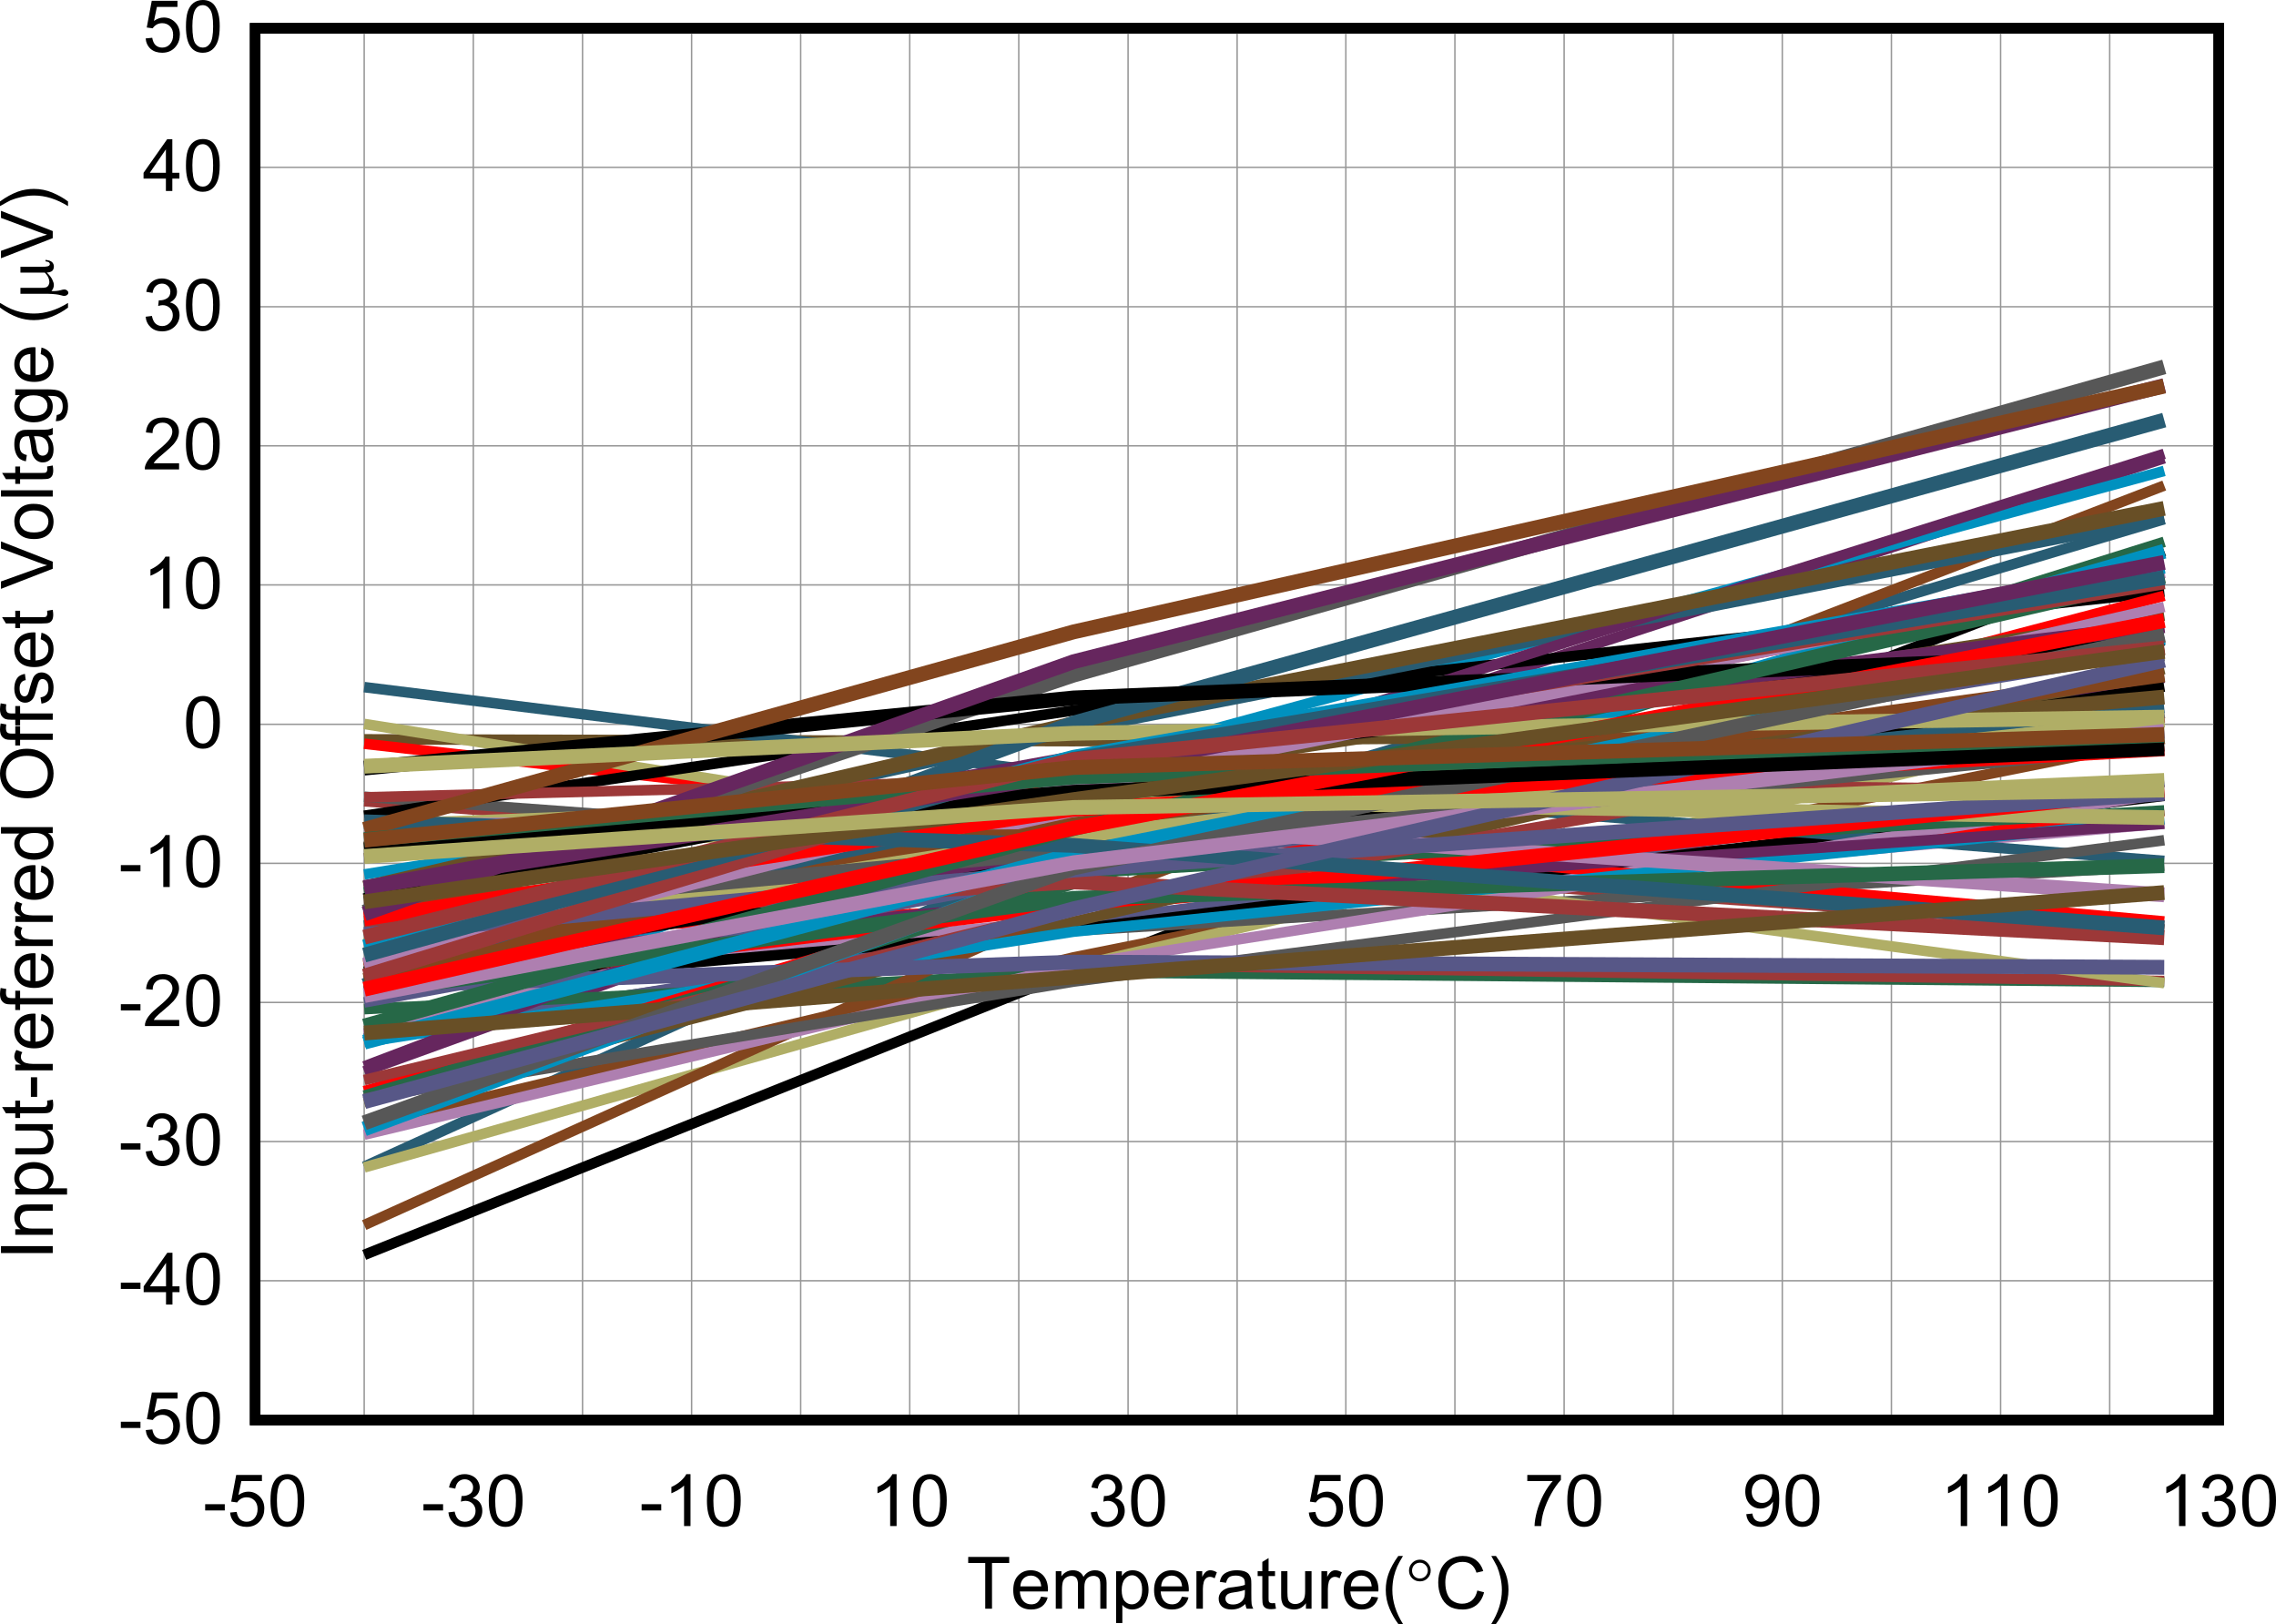 <?xml version="1.0" encoding="UTF-8" standalone="no"?>
<svg
   xmlns:dc="http://purl.org/dc/elements/1.1/"
   xmlns:cc="http://creativecommons.org/ns#"
   xmlns:rdf="http://www.w3.org/1999/02/22-rdf-syntax-ns#"
   xmlns:svg="http://www.w3.org/2000/svg"
   xmlns="http://www.w3.org/2000/svg"
   xmlns:xlink="http://www.w3.org/1999/xlink"
   xmlns:sodipodi="http://sodipodi.sourceforge.net/DTD/sodipodi-0.dtd"
   xmlns:inkscape="http://www.inkscape.org/namespaces/inkscape"
   sodipodi:docname="ina848idrevb_vos_vs_temp_c003.pdf"
   id="svg663"
   version="1.2"
   viewBox="0 0 221.146 157.807"
   height="157.807pt"
   width="221.146pt">
  <sodipodi:namedview
     id="namedview665"
     inkscape:window-height="480"
     inkscape:window-width="640"
     inkscape:pageshadow="2"
     inkscape:pageopacity="0"
     guidetolerance="10"
     gridtolerance="10"
     objecttolerance="10"
     borderopacity="1"
     bordercolor="#666666"
     pagecolor="#ffffff" />
  <defs
     id="defs142">
    <g
       id="g140">
      <symbol
         id="glyph0-0"
         overflow="visible">
        <path
           inkscape:connector-curvature="0"
           id="path2"
           d="M 0.875,0 V -4.391 H 4.391 V 0 Z M 0.984,-0.109 H 4.281 V -4.281 H 0.984 Z m 0,0"
           style="stroke:none" />
      </symbol>
      <symbol
         id="glyph0-1"
         overflow="visible">
        <path
           inkscape:connector-curvature="0"
           id="path5"
           d="M 1.828,0 V -4.438 H 0.172 V -5.031 H 4.156 V -4.438 H 2.484 V 0 Z m 0,0"
           style="stroke:none" />
      </symbol>
      <symbol
         id="glyph0-2"
         overflow="visible">
        <path
           inkscape:connector-curvature="0"
           id="path8"
           d="M 2.953,-1.172 3.594,-1.094 C 3.5,-0.719 3.309,-0.426 3.031,-0.219 2.758,-0.02 2.414,0.078 2,0.078 1.457,0.078 1.027,-0.082 0.719,-0.406 0.406,-0.738 0.25,-1.203 0.25,-1.797 c 0,-0.613 0.156,-1.086 0.469,-1.422 0.32,-0.34 0.734,-0.516 1.234,-0.516 0.488,0 0.891,0.168 1.203,0.5 0.309,0.336 0.469,0.805 0.469,1.406 0,0.031 -0.008,0.086 -0.016,0.156 h -2.719 c 0.027,0.406 0.145,0.723 0.344,0.938 0.207,0.211 0.461,0.312 0.766,0.312 0.227,0 0.422,-0.055 0.578,-0.172 0.152,-0.121 0.281,-0.316 0.375,-0.578 z m -2.016,-1 H 2.969 C 2.938,-2.48 2.855,-2.711 2.734,-2.859 2.535,-3.098 2.277,-3.219 1.969,-3.219 1.688,-3.219 1.445,-3.121 1.25,-2.938 1.062,-2.75 0.957,-2.492 0.938,-2.172 Z m 0,0"
           style="stroke:none" />
      </symbol>
      <symbol
         id="glyph0-3"
         overflow="visible">
        <path
           inkscape:connector-curvature="0"
           id="path11"
           d="m 0.469,0 v -3.641 h 0.547 v 0.5 C 1.129,-3.316 1.281,-3.457 1.469,-3.562 1.664,-3.676 1.883,-3.734 2.125,-3.734 c 0.27,0 0.488,0.059 0.656,0.172 0.176,0.117 0.301,0.273 0.375,0.469 0.277,-0.426 0.656,-0.641 1.125,-0.641 0.352,0 0.629,0.105 0.828,0.312 C 5.305,-3.223 5.406,-2.914 5.406,-2.5 V 0 H 4.797 v -2.297 c 0,-0.246 -0.023,-0.426 -0.062,-0.531 C 4.691,-2.941 4.617,-3.031 4.516,-3.094 4.41,-3.152 4.285,-3.188 4.141,-3.188 3.879,-3.188 3.664,-3.102 3.5,-2.938 3.332,-2.77 3.25,-2.496 3.25,-2.125 V 0 H 2.625 V -2.375 C 2.625,-2.645 2.57,-2.848 2.469,-2.984 2.375,-3.117 2.211,-3.188 1.984,-3.188 1.805,-3.188 1.645,-3.137 1.5,-3.047 1.352,-2.961 1.242,-2.832 1.172,-2.656 c -0.062,0.18 -0.094,0.434 -0.094,0.766 V 0 Z m 0,0"
           style="stroke:none" />
      </symbol>
      <symbol
         id="glyph0-4"
         overflow="visible">
        <path
           inkscape:connector-curvature="0"
           id="path14"
           d="m 0.469,1.391 v -5.031 h 0.562 v 0.469 C 1.152,-3.355 1.301,-3.5 1.469,-3.594 c 0.176,-0.09 0.379,-0.141 0.609,-0.141 0.309,0 0.586,0.086 0.828,0.25 0.238,0.156 0.414,0.383 0.531,0.672 0.121,0.293 0.188,0.617 0.188,0.969 0,0.367 -0.07,0.699 -0.203,1 -0.125,0.305 -0.32,0.535 -0.578,0.688 C 2.594,0 2.324,0.078 2.047,0.078 c -0.211,0 -0.398,-0.043 -0.562,-0.125 C 1.316,-0.129 1.18,-0.238 1.078,-0.375 v 1.766 z m 0.547,-3.188 c 0,0.469 0.094,0.82 0.281,1.047 0.195,0.219 0.43,0.328 0.703,0.328 0.27,0 0.504,-0.113 0.703,-0.344 C 2.898,-1.004 3,-1.367 3,-1.859 3,-2.316 2.898,-2.66 2.703,-2.891 2.516,-3.129 2.289,-3.25 2.031,-3.25 c -0.273,0 -0.512,0.129 -0.719,0.375 -0.199,0.25 -0.297,0.613 -0.297,1.078 z m 0,0"
           style="stroke:none" />
      </symbol>
      <symbol
         id="glyph0-5"
         overflow="visible">
        <path
           inkscape:connector-curvature="0"
           id="path17"
           d="m 0.453,0 v -3.641 h 0.562 v 0.547 c 0.133,-0.258 0.266,-0.43 0.391,-0.516 0.121,-0.082 0.254,-0.125 0.391,-0.125 0.207,0 0.422,0.07 0.641,0.203 L 2.219,-2.953 C 2.07,-3.043 1.918,-3.094 1.766,-3.094 c -0.137,0 -0.258,0.043 -0.359,0.125 -0.105,0.086 -0.184,0.199 -0.234,0.344 -0.062,0.219 -0.094,0.461 -0.094,0.719 V 0 Z m 0,0"
           style="stroke:none" />
      </symbol>
      <symbol
         id="glyph0-6"
         overflow="visible">
        <path
           inkscape:connector-curvature="0"
           id="path20"
           d="M 2.844,-0.453 C 2.613,-0.254 2.387,-0.113 2.172,-0.031 1.961,0.039 1.738,0.078 1.5,0.078 c -0.398,0 -0.707,-0.094 -0.922,-0.281 C 0.359,-0.398 0.25,-0.656 0.25,-0.969 c 0,-0.176 0.039,-0.336 0.125,-0.484 0.082,-0.145 0.188,-0.258 0.312,-0.344 0.133,-0.09 0.285,-0.164 0.453,-0.219 0.121,-0.027 0.305,-0.055 0.547,-0.078 0.496,-0.059 0.867,-0.133 1.109,-0.219 0,-0.082 0,-0.133 0,-0.156 C 2.797,-2.727 2.738,-2.906 2.625,-3 2.457,-3.145 2.223,-3.219 1.922,-3.219 c -0.293,0 -0.512,0.055 -0.656,0.156 -0.137,0.105 -0.238,0.289 -0.297,0.547 L 0.359,-2.609 C 0.41,-2.867 0.5,-3.078 0.625,-3.234 0.758,-3.387 0.941,-3.508 1.172,-3.594 1.41,-3.684 1.688,-3.734 2,-3.734 c 0.309,0 0.566,0.039 0.766,0.109 0.195,0.074 0.336,0.168 0.422,0.281 0.09,0.117 0.16,0.258 0.203,0.422 0.02,0.105 0.031,0.293 0.031,0.562 v 0.828 c 0,0.574 0.008,0.941 0.031,1.094 C 3.48,-0.281 3.535,-0.133 3.609,0 H 2.969 c -0.062,-0.121 -0.105,-0.273 -0.125,-0.453 z m -0.047,-1.375 c -0.23,0.094 -0.57,0.176 -1.016,0.234 -0.25,0.031 -0.434,0.074 -0.547,0.125 -0.105,0.043 -0.191,0.113 -0.25,0.203 -0.055,0.086 -0.078,0.18 -0.078,0.281 0,0.168 0.062,0.309 0.188,0.422 0.121,0.105 0.305,0.156 0.547,0.156 0.238,0 0.453,-0.051 0.641,-0.156 0.184,-0.102 0.32,-0.242 0.406,-0.422 0.07,-0.133 0.109,-0.344 0.109,-0.625 z m 0,0"
           style="stroke:none" />
      </symbol>
      <symbol
         id="glyph0-7"
         overflow="visible">
        <path
           inkscape:connector-curvature="0"
           id="path23"
           d="M 1.812,-0.547 1.906,0 C 1.727,0.027 1.57,0.047 1.438,0.047 1.207,0.047 1.027,0.008 0.906,-0.062 0.789,-0.133 0.707,-0.227 0.656,-0.344 0.602,-0.457 0.578,-0.695 0.578,-1.062 V -3.172 H 0.125 v -0.469 h 0.453 v -0.906 l 0.609,-0.375 v 1.281 h 0.625 v 0.469 h -0.625 v 2.141 c 0,0.18 0.008,0.293 0.031,0.344 0.02,0.043 0.055,0.082 0.109,0.109 0.051,0.031 0.125,0.047 0.219,0.047 0.059,0 0.148,-0.004 0.266,-0.016 z m 0,0"
           style="stroke:none" />
      </symbol>
      <symbol
         id="glyph0-8"
         overflow="visible">
        <path
           inkscape:connector-curvature="0"
           id="path26"
           d="M 2.859,0 V -0.531 C 2.566,-0.125 2.18,0.078 1.703,0.078 c -0.219,0 -0.426,-0.043 -0.609,-0.125 C 0.906,-0.129 0.762,-0.227 0.672,-0.344 0.586,-0.465 0.523,-0.625 0.484,-0.812 0.461,-0.934 0.453,-1.129 0.453,-1.391 v -2.25 H 1.062 V -1.625 c 0,0.324 0.016,0.543 0.047,0.656 0.027,0.156 0.109,0.285 0.234,0.375 0.133,0.094 0.289,0.141 0.469,0.141 0.184,0 0.359,-0.047 0.516,-0.141 0.164,-0.09 0.281,-0.219 0.344,-0.375 C 2.742,-1.133 2.781,-1.375 2.781,-1.688 v -1.953 h 0.625 V 0 Z m 0,0"
           style="stroke:none" />
      </symbol>
      <symbol
         id="glyph0-9"
         overflow="visible">
        <path
           inkscape:connector-curvature="0"
           id="path29"
           d="M 1.641,1.484 C 1.305,1.047 1.02,0.539 0.781,-0.031 0.539,-0.602 0.422,-1.203 0.422,-1.828 c 0,-0.539 0.086,-1.062 0.266,-1.562 C 0.895,-3.961 1.211,-4.539 1.641,-5.125 H 2.094 C 1.812,-4.645 1.621,-4.301 1.531,-4.094 1.395,-3.781 1.285,-3.449 1.203,-3.109 1.109,-2.68 1.062,-2.246 1.062,-1.812 c 0,1.094 0.344,2.191 1.031,3.297 z m 0,0"
           style="stroke:none" />
      </symbol>
      <symbol
         id="glyph0-10"
         overflow="visible">
        <path
           inkscape:connector-curvature="0"
           id="path32"
           d="m 4.141,-1.766 0.656,0.172 c -0.137,0.543 -0.387,0.961 -0.75,1.25 C 3.68,-0.062 3.238,0.078 2.719,0.078 2.176,0.078 1.73,-0.031 1.391,-0.25 1.047,-0.465 0.785,-0.785 0.609,-1.203 0.43,-1.617 0.344,-2.066 0.344,-2.547 c 0,-0.527 0.098,-0.988 0.297,-1.375 C 0.848,-4.316 1.133,-4.613 1.5,-4.812 1.871,-5.02 2.281,-5.125 2.719,-5.125 c 0.508,0 0.938,0.133 1.281,0.391 0.34,0.262 0.582,0.621 0.719,1.078 L 4.062,-3.5 C 3.945,-3.863 3.773,-4.129 3.547,-4.297 c -0.219,-0.164 -0.496,-0.25 -0.828,-0.25 -0.398,0 -0.727,0.098 -0.984,0.281 -0.25,0.18 -0.434,0.426 -0.547,0.734 -0.105,0.312 -0.156,0.637 -0.156,0.969 0,0.43 0.062,0.805 0.188,1.125 0.121,0.324 0.316,0.566 0.578,0.719 0.27,0.156 0.555,0.234 0.859,0.234 0.371,0 0.691,-0.102 0.953,-0.312 0.258,-0.215 0.438,-0.539 0.531,-0.969 z m 0,0"
           style="stroke:none" />
      </symbol>
      <symbol
         id="glyph0-11"
         overflow="visible">
        <path
           inkscape:connector-curvature="0"
           id="path35"
           d="M 0.875,1.484 H 0.422 c 0.684,-1.105 1.031,-2.203 1.031,-3.297 0,-0.434 -0.055,-0.863 -0.156,-1.281 -0.074,-0.34 -0.18,-0.676 -0.312,-1 C 0.891,-4.289 0.699,-4.633 0.422,-5.125 H 0.875 c 0.426,0.586 0.742,1.164 0.953,1.734 0.176,0.5 0.266,1.023 0.266,1.562 0,0.625 -0.121,1.227 -0.359,1.797 C 1.492,0.539 1.207,1.047 0.875,1.484 Z m 0,0"
           style="stroke:none" />
      </symbol>
      <symbol
         id="glyph0-12"
         overflow="visible">
        <path
           inkscape:connector-curvature="0"
           id="path38"
           d="M 0.219,-1.516 V -2.125 H 2.125 v 0.609 z m 0,0"
           style="stroke:none" />
      </symbol>
      <symbol
         id="glyph0-13"
         overflow="visible">
        <path
           inkscape:connector-curvature="0"
           id="path41"
           d="M 0.297,-1.312 0.938,-1.375 c 0.051,0.312 0.16,0.555 0.328,0.719 0.176,0.156 0.391,0.234 0.641,0.234 0.301,0 0.551,-0.109 0.75,-0.328 0.207,-0.227 0.312,-0.531 0.312,-0.906 0,-0.352 -0.102,-0.629 -0.297,-0.828 -0.199,-0.207 -0.457,-0.312 -0.766,-0.312 -0.211,0 -0.395,0.051 -0.547,0.141 -0.156,0.094 -0.285,0.215 -0.375,0.359 L 0.406,-2.375 0.891,-4.969 h 2.5 V -4.375 h -2 l -0.281,1.359 C 1.41,-3.23 1.727,-3.344 2.062,-3.344 c 0.434,0 0.805,0.16 1.109,0.469 0.301,0.305 0.453,0.695 0.453,1.172 0,0.461 -0.133,0.852 -0.391,1.172 C 2.91,-0.125 2.465,0.078 1.906,0.078 c -0.461,0 -0.836,-0.125 -1.125,-0.375 C 0.5,-0.555 0.336,-0.895 0.297,-1.312 Z m 0,0"
           style="stroke:none" />
      </symbol>
      <symbol
         id="glyph0-14"
         overflow="visible">
        <path
           inkscape:connector-curvature="0"
           id="path44"
           d="m 0.297,-2.484 c 0,-0.59 0.055,-1.07 0.172,-1.438 C 0.59,-4.285 0.773,-4.562 1.016,-4.75 1.262,-4.945 1.57,-5.047 1.938,-5.047 c 0.27,0 0.504,0.055 0.703,0.156 0.207,0.105 0.375,0.262 0.5,0.469 0.133,0.211 0.238,0.461 0.312,0.75 0.082,0.293 0.125,0.691 0.125,1.188 0,0.594 -0.066,1.074 -0.188,1.438 -0.125,0.355 -0.309,0.633 -0.547,0.828 -0.242,0.199 -0.543,0.297 -0.906,0.297 -0.492,0 -0.871,-0.172 -1.141,-0.516 -0.336,-0.414 -0.5,-1.098 -0.5,-2.047 z m 0.625,0 c 0,0.824 0.094,1.379 0.281,1.656 0.195,0.273 0.441,0.406 0.734,0.406 0.277,0 0.516,-0.133 0.703,-0.406 0.195,-0.277 0.297,-0.832 0.297,-1.656 0,-0.82 -0.102,-1.367 -0.297,-1.641 -0.188,-0.277 -0.43,-0.422 -0.719,-0.422 -0.281,0 -0.508,0.121 -0.672,0.359 -0.219,0.312 -0.328,0.883 -0.328,1.703 z m 0,0"
           style="stroke:none" />
      </symbol>
      <symbol
         id="glyph0-15"
         overflow="visible">
        <path
           inkscape:connector-curvature="0"
           id="path47"
           d="M 0.297,-1.328 0.906,-1.406 c 0.07,0.344 0.191,0.598 0.359,0.75 0.176,0.156 0.391,0.234 0.641,0.234 0.277,0 0.52,-0.098 0.719,-0.297 0.207,-0.207 0.312,-0.457 0.312,-0.75 0,-0.289 -0.098,-0.523 -0.281,-0.703 -0.188,-0.184 -0.426,-0.281 -0.703,-0.281 -0.117,0 -0.262,0.027 -0.438,0.078 l 0.062,-0.547 c 0.039,0 0.078,0 0.109,0 0.258,0 0.492,-0.066 0.703,-0.203 0.207,-0.133 0.312,-0.348 0.312,-0.641 0,-0.215 -0.082,-0.398 -0.234,-0.547 -0.148,-0.152 -0.34,-0.234 -0.578,-0.234 -0.242,0 -0.445,0.082 -0.609,0.234 -0.156,0.148 -0.262,0.371 -0.312,0.672 L 0.359,-3.75 C 0.43,-4.164 0.602,-4.484 0.875,-4.703 c 0.27,-0.227 0.602,-0.344 1,-0.344 0.27,0 0.52,0.059 0.75,0.172 0.238,0.117 0.414,0.277 0.531,0.484 0.121,0.199 0.188,0.414 0.188,0.641 0,0.219 -0.059,0.418 -0.172,0.594 -0.117,0.18 -0.289,0.324 -0.516,0.438 0.289,0.062 0.52,0.207 0.688,0.422 0.164,0.219 0.25,0.492 0.25,0.812 0,0.438 -0.164,0.816 -0.484,1.125 -0.324,0.305 -0.73,0.453 -1.219,0.453 -0.438,0 -0.805,-0.129 -1.094,-0.391 -0.293,-0.27 -0.461,-0.613 -0.5,-1.031 z m 0,0"
           style="stroke:none" />
      </symbol>
      <symbol
         id="glyph0-16"
         overflow="visible">
        <path
           inkscape:connector-curvature="0"
           id="path50"
           d="M 2.625,0 H 2 V -3.938 C 1.852,-3.789 1.652,-3.645 1.406,-3.5 1.164,-3.363 0.949,-3.258 0.766,-3.188 V -3.797 C 1.105,-3.949 1.41,-4.145 1.672,-4.375 1.93,-4.613 2.113,-4.836 2.219,-5.047 H 2.625 Z m 0,0"
           style="stroke:none" />
      </symbol>
      <symbol
         id="glyph0-17"
         overflow="visible">
        <path
           inkscape:connector-curvature="0"
           id="path53"
           d="M 0.328,-4.375 V -4.969 H 3.594 v 0.484 C 3.27,-4.141 2.949,-3.684 2.641,-3.125 2.328,-2.562 2.082,-1.98 1.906,-1.391 1.781,-0.961 1.699,-0.496 1.672,0 H 1.031 c 0.008,-0.395 0.086,-0.875 0.234,-1.438 0.152,-0.559 0.367,-1.102 0.641,-1.625 0.277,-0.52 0.578,-0.957 0.891,-1.312 z m 0,0"
           style="stroke:none" />
      </symbol>
      <symbol
         id="glyph0-18"
         overflow="visible">
        <path
           inkscape:connector-curvature="0"
           id="path56"
           d="m 0.391,-1.156 0.594,-0.062 c 0.039,0.281 0.133,0.488 0.281,0.609 0.145,0.125 0.328,0.188 0.547,0.188 0.184,0 0.352,-0.039 0.5,-0.125 0.145,-0.09 0.258,-0.211 0.344,-0.359 0.09,-0.145 0.172,-0.336 0.234,-0.578 0.059,-0.246 0.094,-0.504 0.094,-0.766 0,-0.02 0,-0.062 0,-0.125 -0.125,0.199 -0.301,0.363 -0.516,0.484 -0.211,0.125 -0.441,0.188 -0.688,0.188 -0.418,0 -0.773,-0.148 -1.062,-0.453 -0.281,-0.301 -0.422,-0.703 -0.422,-1.203 0,-0.508 0.145,-0.914 0.438,-1.219 0.301,-0.309 0.68,-0.469 1.141,-0.469 0.32,0 0.617,0.09 0.891,0.266 0.27,0.168 0.473,0.418 0.609,0.75 0.145,0.324 0.219,0.793 0.219,1.406 0,0.648 -0.07,1.164 -0.203,1.547 -0.137,0.375 -0.348,0.664 -0.625,0.859 -0.273,0.199 -0.598,0.297 -0.969,0.297 -0.398,0 -0.723,-0.102 -0.969,-0.312 -0.25,-0.215 -0.398,-0.523 -0.438,-0.922 z m 2.531,-2.234 c 0,-0.352 -0.102,-0.633 -0.297,-0.844 -0.188,-0.207 -0.414,-0.312 -0.672,-0.312 -0.281,0 -0.527,0.117 -0.734,0.344 -0.199,0.219 -0.297,0.512 -0.297,0.875 0,0.312 0.094,0.574 0.281,0.781 C 1.398,-2.348 1.645,-2.25 1.938,-2.25 c 0.277,0 0.516,-0.098 0.703,-0.297 0.184,-0.207 0.281,-0.488 0.281,-0.844 z m 0,0"
           style="stroke:none" />
      </symbol>
      <symbol
         id="glyph0-19"
         overflow="visible">
        <path
           inkscape:connector-curvature="0"
           id="path59"
           d="M 2.266,0 V -1.203 H 0.094 v -0.562 L 2.391,-5.031 h 0.5 v 3.266 h 0.688 v 0.562 h -0.688 V 0 Z m 0,-1.766 v -2.281 l -1.562,2.281 z m 0,0"
           style="stroke:none" />
      </symbol>
      <symbol
         id="glyph0-20"
         overflow="visible">
        <path
           inkscape:connector-curvature="0"
           id="path62"
           d="M 3.547,-0.594 V 0 H 0.219 C 0.207,-0.145 0.227,-0.285 0.281,-0.422 0.363,-0.648 0.5,-0.875 0.688,-1.094 0.871,-1.309 1.145,-1.566 1.5,-1.859 c 0.551,-0.445 0.922,-0.801 1.109,-1.062 0.184,-0.258 0.281,-0.508 0.281,-0.75 0,-0.238 -0.09,-0.441 -0.266,-0.609 -0.168,-0.176 -0.395,-0.266 -0.672,-0.266 -0.305,0 -0.543,0.098 -0.719,0.281 C 1.055,-4.086 0.969,-3.84 0.969,-3.531 L 0.328,-3.594 C 0.367,-4.07 0.531,-4.43 0.812,-4.672 c 0.289,-0.246 0.676,-0.375 1.156,-0.375 0.477,0 0.859,0.137 1.141,0.406 0.277,0.262 0.422,0.59 0.422,0.984 0,0.199 -0.043,0.398 -0.125,0.594 C 3.32,-2.863 3.184,-2.652 3,-2.438 c -0.188,0.211 -0.508,0.504 -0.953,0.875 -0.375,0.312 -0.617,0.527 -0.719,0.641 -0.105,0.105 -0.191,0.215 -0.25,0.328 z m 0,0"
           style="stroke:none" />
      </symbol>
      <symbol
         id="glyph1-0"
         overflow="visible">
        <path
           inkscape:connector-curvature="0"
           id="path65"
           d="M 0.359,0 V -4.391 H 3.875 V 0 Z M 0.469,-0.109 H 3.766 V -4.281 H 0.469 Z m 0,0"
           style="stroke:none" />
      </symbol>
      <symbol
         id="glyph1-1"
         overflow="visible">
        <path
           inkscape:connector-curvature="0"
           id="path68"
           d="m 2.453,-3.703 c 0,0.293 -0.105,0.543 -0.312,0.75 -0.199,0.199 -0.445,0.297 -0.734,0.297 -0.293,0 -0.543,-0.098 -0.75,-0.297 -0.211,-0.207 -0.312,-0.457 -0.312,-0.75 0,-0.289 0.102,-0.539 0.312,-0.75 0.207,-0.207 0.457,-0.312 0.75,-0.312 0.289,0 0.535,0.105 0.734,0.312 0.207,0.211 0.312,0.461 0.312,0.75 z m -0.281,0 C 2.172,-3.918 2.09,-4.102 1.938,-4.25 1.789,-4.395 1.613,-4.469 1.406,-4.469 c -0.219,0 -0.402,0.074 -0.547,0.219 -0.148,0.148 -0.219,0.332 -0.219,0.547 0,0.211 0.07,0.395 0.219,0.547 0.145,0.148 0.328,0.219 0.547,0.219 0.207,0 0.383,-0.07 0.531,-0.219 0.152,-0.152 0.234,-0.336 0.234,-0.547 z m 0,0"
           style="stroke:none" />
      </symbol>
      <symbol
         id="glyph2-0"
         overflow="visible">
        <path
           inkscape:connector-curvature="0"
           id="path71"
           d="M 0,-0.875 H -4.391 V -4.391 H 0 Z M -0.109,-0.984 V -4.281 H -4.281 v 3.297 z m 0,0"
           style="stroke:none" />
      </symbol>
      <symbol
         id="glyph2-1"
         overflow="visible">
        <path
           inkscape:connector-curvature="0"
           id="path74"
           d="M 0,-0.656 H -5.031 V -1.328 H 0 Z m 0,0"
           style="stroke:none" />
      </symbol>
      <symbol
         id="glyph2-2"
         overflow="visible">
        <path
           inkscape:connector-curvature="0"
           id="path77"
           d="M 0,-0.469 H -3.641 V -1.016 H -3.125 c -0.402,-0.27 -0.609,-0.66 -0.609,-1.172 0,-0.215 0.043,-0.414 0.125,-0.594 0.086,-0.184 0.191,-0.328 0.312,-0.422 0.125,-0.09 0.277,-0.156 0.453,-0.188 0.117,-0.02 0.32,-0.031 0.609,-0.031 H 0 V -2.812 h -2.219 c -0.246,0 -0.438,0.027 -0.562,0.078 -0.121,0.043 -0.223,0.129 -0.297,0.25 -0.07,0.125 -0.109,0.273 -0.109,0.438 0,0.262 0.086,0.492 0.25,0.688 0.168,0.188 0.488,0.281 0.953,0.281 H 0 Z m 0,0"
           style="stroke:none" />
      </symbol>
      <symbol
         id="glyph2-3"
         overflow="visible">
        <path
           inkscape:connector-curvature="0"
           id="path80"
           d="m 1.391,-0.469 h -5.031 v -0.562 h 0.469 C -3.355,-1.152 -3.5,-1.301 -3.594,-1.469 c -0.09,-0.176 -0.141,-0.379 -0.141,-0.609 0,-0.309 0.086,-0.586 0.25,-0.828 0.156,-0.238 0.383,-0.414 0.672,-0.531 0.293,-0.121 0.617,-0.188 0.969,-0.188 0.367,0 0.699,0.07 1,0.203 0.305,0.125 0.535,0.32 0.688,0.578 0.156,0.25 0.234,0.52 0.234,0.797 0,0.211 -0.043,0.398 -0.125,0.562 -0.082,0.168 -0.191,0.305 -0.328,0.406 h 1.766 z m -3.188,-0.547 c 0.469,0 0.82,-0.094 1.047,-0.281 0.219,-0.195 0.328,-0.43 0.328,-0.703 0,-0.27 -0.113,-0.504 -0.344,-0.703 C -1.004,-2.898 -1.367,-3 -1.859,-3 c -0.457,0 -0.801,0.102 -1.031,0.297 -0.238,0.188 -0.359,0.414 -0.359,0.672 0,0.273 0.129,0.512 0.375,0.719 0.25,0.199 0.613,0.297 1.078,0.297 z m 0,0"
           style="stroke:none" />
      </symbol>
      <symbol
         id="glyph2-4"
         overflow="visible">
        <path
           inkscape:connector-curvature="0"
           id="path83"
           d="m 0,-2.859 h -0.531 c 0.406,0.293 0.609,0.68 0.609,1.156 0,0.219 -0.043,0.426 -0.125,0.609 -0.082,0.188 -0.18,0.332 -0.297,0.422 -0.121,0.086 -0.281,0.148 -0.469,0.188 -0.121,0.023 -0.316,0.031 -0.578,0.031 h -2.25 V -1.062 H -1.625 c 0.324,0 0.543,-0.016 0.656,-0.047 0.156,-0.027 0.285,-0.109 0.375,-0.234 0.094,-0.133 0.141,-0.289 0.141,-0.469 0,-0.184 -0.047,-0.359 -0.141,-0.516 -0.09,-0.164 -0.219,-0.281 -0.375,-0.344 C -1.133,-2.742 -1.375,-2.781 -1.688,-2.781 h -1.953 v -0.625 H 0 Z m 0,0"
           style="stroke:none" />
      </symbol>
      <symbol
         id="glyph2-5"
         overflow="visible">
        <path
           inkscape:connector-curvature="0"
           id="path86"
           d="M -0.547,-1.812 0,-1.906 c 0.027,0.18 0.047,0.336 0.047,0.469 0,0.23 -0.039,0.41 -0.109,0.531 -0.07,0.117 -0.164,0.199 -0.281,0.25 -0.113,0.055 -0.352,0.078 -0.719,0.078 H -3.172 V -0.125 h -0.469 v -0.453 h -0.906 l -0.375,-0.609 h 1.281 v -0.625 h 0.469 v 0.625 h 2.141 c 0.18,0 0.293,-0.008 0.344,-0.031 0.043,-0.02 0.082,-0.055 0.109,-0.109 0.031,-0.051 0.047,-0.125 0.047,-0.219 0,-0.059 -0.004,-0.148 -0.016,-0.266 z m 0,0"
           style="stroke:none" />
      </symbol>
      <symbol
         id="glyph2-6"
         overflow="visible">
        <path
           inkscape:connector-curvature="0"
           id="path89"
           d="M -1.516,-0.219 H -2.125 V -2.125 h 0.609 z m 0,0"
           style="stroke:none" />
      </symbol>
      <symbol
         id="glyph2-7"
         overflow="visible">
        <path
           inkscape:connector-curvature="0"
           id="path92"
           d="m 0,-0.453 h -3.641 v -0.562 h 0.547 c -0.258,-0.133 -0.43,-0.266 -0.516,-0.391 -0.082,-0.121 -0.125,-0.254 -0.125,-0.391 0,-0.207 0.07,-0.422 0.203,-0.641 l 0.578,0.219 c -0.09,0.148 -0.141,0.301 -0.141,0.453 0,0.137 0.043,0.258 0.125,0.359 0.086,0.105 0.199,0.184 0.344,0.234 0.219,0.062 0.461,0.094 0.719,0.094 H 0 Z m 0,0"
           style="stroke:none" />
      </symbol>
      <symbol
         id="glyph2-8"
         overflow="visible">
        <path
           inkscape:connector-curvature="0"
           id="path95"
           d="M -1.172,-2.953 -1.094,-3.594 c 0.375,0.094 0.668,0.285 0.875,0.562 0.199,0.273 0.297,0.617 0.297,1.031 0,0.543 -0.16,0.973 -0.484,1.281 -0.332,0.312 -0.797,0.469 -1.391,0.469 -0.613,0 -1.086,-0.156 -1.422,-0.469 -0.34,-0.32 -0.516,-0.734 -0.516,-1.234 0,-0.488 0.168,-0.891 0.5,-1.203 0.336,-0.309 0.805,-0.469 1.406,-0.469 0.031,0 0.086,0.008 0.156,0.016 v 2.719 c 0.406,-0.027 0.723,-0.145 0.938,-0.344 0.211,-0.207 0.312,-0.461 0.312,-0.766 0,-0.227 -0.055,-0.422 -0.172,-0.578 -0.121,-0.152 -0.316,-0.281 -0.578,-0.375 z m -1,2.016 v -2.031 c -0.309,0.031 -0.539,0.113 -0.688,0.234 -0.238,0.199 -0.359,0.457 -0.359,0.766 0,0.281 0.098,0.523 0.281,0.719 0.188,0.188 0.445,0.293 0.766,0.312 z m 0,0"
           style="stroke:none" />
      </symbol>
      <symbol
         id="glyph2-9"
         overflow="visible">
        <path
           inkscape:connector-curvature="0"
           id="path98"
           d="M 0,-0.609 H -3.172 V -0.062 h -0.469 V -0.609 H -4.031 c -0.246,0 -0.43,-0.02 -0.547,-0.062 -0.152,-0.059 -0.285,-0.164 -0.391,-0.312 C -5.07,-1.137 -5.125,-1.352 -5.125,-1.625 c 0,-0.164 0.023,-0.359 0.062,-0.578 l 0.547,0.094 c -0.02,0.137 -0.031,0.262 -0.031,0.375 0,0.188 0.043,0.324 0.125,0.406 0.074,0.074 0.223,0.109 0.438,0.109 h 0.344 V -1.938 h 0.469 v 0.719 H 0 Z m 0,0"
           style="stroke:none" />
      </symbol>
      <symbol
         id="glyph2-10"
         overflow="visible">
        <path
           inkscape:connector-curvature="0"
           id="path101"
           d="m 0,-2.828 h -0.453 c 0.355,0.23 0.531,0.57 0.531,1.016 0,0.293 -0.078,0.566 -0.234,0.812 -0.152,0.242 -0.379,0.43 -0.672,0.562 -0.289,0.137 -0.617,0.203 -0.984,0.203 -0.363,0 -0.691,-0.062 -0.984,-0.188 -0.301,-0.121 -0.531,-0.305 -0.688,-0.547 -0.164,-0.238 -0.25,-0.508 -0.25,-0.812 0,-0.215 0.051,-0.41 0.141,-0.578 C -3.5,-2.535 -3.379,-2.676 -3.234,-2.781 H -5.031 v -0.625 H 0 Z M -1.812,-0.875 c 0.461,0 0.809,-0.098 1.047,-0.297 0.23,-0.195 0.344,-0.43 0.344,-0.703 0,-0.258 -0.109,-0.484 -0.328,-0.672 -0.227,-0.195 -0.566,-0.297 -1.016,-0.297 -0.496,0 -0.863,0.102 -1.094,0.297 -0.238,0.188 -0.359,0.426 -0.359,0.703 0,0.281 0.117,0.52 0.344,0.703 0.219,0.18 0.574,0.266 1.062,0.266 z m 0,0"
           style="stroke:none" />
      </symbol>
      <symbol
         id="glyph2-11"
         overflow="visible">
        <path
           inkscape:connector-curvature="0"
           id="path104"
           d=""
           style="stroke:none" />
      </symbol>
      <symbol
         id="glyph2-12"
         overflow="visible">
        <path
           inkscape:connector-curvature="0"
           id="path107"
           d="m -2.453,-0.344 c -0.832,0 -1.484,-0.223 -1.953,-0.672 C -4.883,-1.461 -5.125,-2.039 -5.125,-2.75 c 0,-0.465 0.117,-0.883 0.344,-1.25 0.219,-0.371 0.527,-0.66 0.922,-0.859 0.398,-0.195 0.848,-0.297 1.344,-0.297 0.512,0 0.973,0.105 1.375,0.312 0.406,0.211 0.715,0.504 0.922,0.875 0.199,0.375 0.297,0.785 0.297,1.219 0,0.48 -0.109,0.91 -0.328,1.281 -0.227,0.367 -0.539,0.648 -0.938,0.844 -0.395,0.188 -0.816,0.281 -1.266,0.281 z m 0.016,-0.688 c 0.605,0 1.086,-0.16 1.438,-0.484 C -0.656,-1.836 -0.484,-2.25 -0.484,-2.75 c 0,-0.496 -0.176,-0.91 -0.531,-1.234 -0.352,-0.32 -0.852,-0.484 -1.5,-0.484 -0.402,0 -0.758,0.074 -1.062,0.219 -0.309,0.137 -0.551,0.34 -0.719,0.609 -0.164,0.262 -0.25,0.559 -0.25,0.891 0,0.469 0.164,0.879 0.484,1.219 0.324,0.336 0.867,0.5 1.625,0.5 z m 0,0"
           style="stroke:none" />
      </symbol>
      <symbol
         id="glyph2-13"
         overflow="visible">
        <path
           inkscape:connector-curvature="0"
           id="path110"
           d="M -1.094,-0.219 -1.188,-0.828 c 0.25,-0.027 0.445,-0.125 0.578,-0.281 0.125,-0.152 0.188,-0.375 0.188,-0.656 0,-0.289 -0.055,-0.504 -0.172,-0.641 -0.113,-0.133 -0.25,-0.203 -0.406,-0.203 -0.145,0 -0.254,0.066 -0.328,0.188 -0.059,0.086 -0.133,0.293 -0.219,0.625 -0.113,0.461 -0.211,0.777 -0.297,0.953 -0.082,0.168 -0.195,0.301 -0.344,0.391 -0.145,0.094 -0.305,0.141 -0.484,0.141 -0.164,0 -0.316,-0.035 -0.453,-0.109 -0.145,-0.082 -0.258,-0.188 -0.344,-0.312 -0.07,-0.09 -0.133,-0.223 -0.188,-0.391 -0.051,-0.164 -0.078,-0.344 -0.078,-0.531 0,-0.289 0.043,-0.539 0.125,-0.75 0.086,-0.215 0.199,-0.379 0.344,-0.484 0.137,-0.102 0.324,-0.176 0.562,-0.219 L -2.625,-2.5 c -0.184,0.023 -0.332,0.102 -0.438,0.234 -0.102,0.137 -0.156,0.324 -0.156,0.562 0,0.281 0.051,0.488 0.141,0.609 0.094,0.117 0.207,0.172 0.328,0.172 0.086,0 0.16,-0.023 0.219,-0.078 0.062,-0.039 0.117,-0.117 0.156,-0.234 0.031,-0.059 0.086,-0.242 0.156,-0.547 0.125,-0.434 0.227,-0.738 0.297,-0.906 C -1.848,-2.863 -1.738,-3 -1.594,-3.094 -1.457,-3.195 -1.285,-3.25 -1.078,-3.25 c 0.211,0 0.41,0.066 0.594,0.188 0.18,0.117 0.32,0.289 0.422,0.516 0.09,0.23 0.141,0.488 0.141,0.766 0,0.48 -0.098,0.848 -0.297,1.094 -0.195,0.25 -0.488,0.41 -0.875,0.469 z m 0,0"
           style="stroke:none" />
      </symbol>
      <symbol
         id="glyph2-14"
         overflow="visible">
        <path
           inkscape:connector-curvature="0"
           id="path113"
           d="M 0,-1.984 -5.031,-0.031 V -0.75 L -1.375,-2.062 c 0.293,-0.102 0.57,-0.191 0.828,-0.266 C -0.824,-2.398 -1.102,-2.488 -1.375,-2.594 l -3.656,-1.359 v -0.688 L 0,-2.672 Z m 0,0"
           style="stroke:none" />
      </symbol>
      <symbol
         id="glyph2-15"
         overflow="visible">
        <path
           inkscape:connector-curvature="0"
           id="path116"
           d="m -1.828,-0.234 c -0.664,0 -1.164,-0.188 -1.5,-0.562 -0.27,-0.309 -0.406,-0.691 -0.406,-1.141 0,-0.496 0.168,-0.91 0.5,-1.234 0.324,-0.32 0.777,-0.484 1.359,-0.484 0.469,0 0.84,0.074 1.109,0.219 0.273,0.137 0.48,0.34 0.625,0.609 0.145,0.273 0.219,0.57 0.219,0.891 0,0.512 -0.16,0.926 -0.484,1.234 -0.332,0.312 -0.805,0.469 -1.422,0.469 z m 0,-0.641 c 0.469,0 0.824,-0.098 1.062,-0.297 0.23,-0.207 0.344,-0.461 0.344,-0.766 0,-0.309 -0.113,-0.566 -0.344,-0.766 -0.238,-0.207 -0.598,-0.312 -1.078,-0.312 -0.445,0 -0.785,0.105 -1.016,0.312 -0.238,0.199 -0.359,0.457 -0.359,0.766 0,0.305 0.121,0.559 0.359,0.766 0.23,0.199 0.574,0.297 1.031,0.297 z m 0,0"
           style="stroke:none" />
      </symbol>
      <symbol
         id="glyph2-16"
         overflow="visible">
        <path
           inkscape:connector-curvature="0"
           id="path119"
           d="M 0,-0.453 H -5.031 V -1.062 H 0 Z m 0,0"
           style="stroke:none" />
      </symbol>
      <symbol
         id="glyph2-17"
         overflow="visible">
        <path
           inkscape:connector-curvature="0"
           id="path122"
           d="m -0.453,-2.844 c 0.199,0.23 0.34,0.457 0.422,0.672 0.07,0.211 0.109,0.434 0.109,0.672 0,0.398 -0.094,0.707 -0.281,0.922 C -0.398,-0.359 -0.656,-0.25 -0.969,-0.25 c -0.176,0 -0.336,-0.039 -0.484,-0.125 -0.145,-0.082 -0.258,-0.188 -0.344,-0.312 -0.09,-0.133 -0.164,-0.285 -0.219,-0.453 -0.027,-0.121 -0.055,-0.305 -0.078,-0.547 -0.059,-0.496 -0.133,-0.867 -0.219,-1.109 -0.082,0 -0.133,0 -0.156,0 -0.258,0 -0.438,0.059 -0.531,0.172 -0.145,0.168 -0.219,0.402 -0.219,0.703 0,0.293 0.055,0.512 0.156,0.656 0.105,0.137 0.289,0.238 0.547,0.297 l -0.094,0.609 C -2.867,-0.41 -3.078,-0.5 -3.234,-0.625 -3.387,-0.758 -3.508,-0.941 -3.594,-1.172 -3.684,-1.41 -3.734,-1.688 -3.734,-2 c 0,-0.309 0.039,-0.566 0.109,-0.766 0.074,-0.195 0.168,-0.336 0.281,-0.422 0.117,-0.09 0.258,-0.16 0.422,-0.203 0.105,-0.02 0.293,-0.031 0.562,-0.031 h 0.828 c 0.574,0 0.941,-0.008 1.094,-0.031 0.156,-0.027 0.305,-0.082 0.438,-0.156 v 0.641 c -0.121,0.062 -0.273,0.105 -0.453,0.125 z m -1.375,0.047 c 0.094,0.23 0.176,0.57 0.234,1.016 0.031,0.25 0.074,0.434 0.125,0.547 0.043,0.105 0.113,0.191 0.203,0.25 0.086,0.055 0.18,0.078 0.281,0.078 0.168,0 0.309,-0.062 0.422,-0.188 0.105,-0.121 0.156,-0.305 0.156,-0.547 0,-0.238 -0.051,-0.453 -0.156,-0.641 -0.102,-0.184 -0.242,-0.32 -0.422,-0.406 -0.133,-0.07 -0.344,-0.109 -0.625,-0.109 z m 0,0"
           style="stroke:none" />
      </symbol>
      <symbol
         id="glyph2-18"
         overflow="visible">
        <path
           inkscape:connector-curvature="0"
           id="path125"
           d="m 0.297,-0.344 0.094,-0.609 c 0.184,-0.02 0.32,-0.086 0.406,-0.203 0.113,-0.152 0.172,-0.363 0.172,-0.625 0,-0.289 -0.059,-0.516 -0.172,-0.672 C 0.68,-2.605 0.52,-2.711 0.312,-2.766 0.188,-2.793 -0.078,-2.812 -0.484,-2.812 -0.16,-2.539 0,-2.199 0,-1.797 c 0,0.5 -0.176,0.887 -0.531,1.156 -0.363,0.273 -0.801,0.406 -1.312,0.406 -0.34,0 -0.66,-0.062 -0.953,-0.188 -0.301,-0.121 -0.531,-0.305 -0.688,-0.547 -0.164,-0.238 -0.25,-0.52 -0.25,-0.844 0,-0.426 0.18,-0.781 0.531,-1.062 h -0.438 V -3.438 H -0.5 c 0.57,0 0.973,0.059 1.203,0.172 0.238,0.117 0.426,0.301 0.562,0.547 0.145,0.25 0.219,0.559 0.219,0.922 0,0.438 -0.102,0.793 -0.297,1.062 -0.199,0.262 -0.496,0.391 -0.891,0.391 z m -2.188,-0.516 c 0.48,0 0.832,-0.094 1.047,-0.281 0.219,-0.195 0.328,-0.438 0.328,-0.719 0,-0.277 -0.109,-0.516 -0.328,-0.703 -0.215,-0.195 -0.562,-0.297 -1.031,-0.297 -0.434,0 -0.77,0.102 -1,0.297 -0.227,0.199 -0.344,0.441 -0.344,0.719 0,0.273 0.117,0.508 0.344,0.703 0.219,0.188 0.551,0.281 0.984,0.281 z m 0,0"
           style="stroke:none" />
      </symbol>
      <symbol
         id="glyph2-19"
         overflow="visible">
        <path
           inkscape:connector-curvature="0"
           id="path128"
           d="m 1.484,-1.641 c -0.438,0.336 -0.945,0.621 -1.516,0.859 -0.57,0.242 -1.172,0.359 -1.797,0.359 -0.539,0 -1.062,-0.086 -1.562,-0.266 C -3.961,-0.895 -4.539,-1.211 -5.125,-1.641 V -2.094 c 0.48,0.281 0.824,0.473 1.031,0.562 0.312,0.137 0.645,0.246 0.984,0.328 0.43,0.094 0.863,0.141 1.297,0.141 1.094,0 2.191,-0.344 3.297,-1.031 z m 0,0"
           style="stroke:none" />
      </symbol>
      <symbol
         id="glyph2-20"
         overflow="visible">
        <path
           inkscape:connector-curvature="0"
           id="path131"
           d="m 1.484,-0.875 v 0.453 c -1.105,-0.684 -2.203,-1.031 -3.297,-1.031 -0.434,0 -0.863,0.055 -1.281,0.156 -0.34,0.074 -0.676,0.18 -1,0.312 -0.195,0.094 -0.539,0.285 -1.031,0.562 V -0.875 c 0.586,-0.426 1.164,-0.742 1.734,-0.953 0.5,-0.176 1.023,-0.266 1.562,-0.266 0.625,0 1.227,0.121 1.797,0.359 0.57,0.242 1.078,0.527 1.516,0.859 z m 0,0"
           style="stroke:none" />
      </symbol>
      <symbol
         id="glyph3-0"
         overflow="visible">
        <path
           inkscape:connector-curvature="0"
           id="path134"
           d="M 0,-0.359 H -4.391 V -3.875 H 0 Z M -0.109,-0.469 V -3.766 H -4.281 v 3.297 z m 0,0"
           style="stroke:none" />
      </symbol>
      <symbol
         id="glyph3-1"
         overflow="visible">
        <path
           inkscape:connector-curvature="0"
           id="path137"
           d="m -3.141,-3.25 h 2.062 c 0.281,0 0.477,-0.016 0.578,-0.047 0.086,-0.02 0.145,-0.051 0.172,-0.094 0.031,-0.039 0.047,-0.082 0.047,-0.125 0,-0.059 -0.023,-0.113 -0.078,-0.156 -0.059,-0.051 -0.176,-0.086 -0.344,-0.109 v -0.141 c 0.305,0.031 0.52,0.105 0.641,0.219 0.113,0.117 0.172,0.258 0.172,0.422 0,0.18 -0.055,0.32 -0.156,0.422 -0.102,0.094 -0.281,0.152 -0.531,0.172 0.25,0.23 0.43,0.457 0.531,0.672 0.102,0.211 0.156,0.387 0.156,0.531 0,0.105 -0.023,0.211 -0.062,0.312 -0.043,0.094 -0.098,0.191 -0.172,0.281 0.332,0.012 0.617,-0.016 0.859,-0.078 0.176,-0.051 0.301,-0.078 0.375,-0.078 0.121,0 0.223,0.039 0.297,0.109 0.07,0.062 0.109,0.133 0.109,0.203 0,0.086 -0.035,0.152 -0.094,0.203 -0.086,0.074 -0.195,0.109 -0.328,0.109 -0.062,0 -0.145,-0.016 -0.234,-0.047 C 0.641,-0.527 0.449,-0.566 0.297,-0.578 0.016,-0.605 -0.219,-0.625 -0.406,-0.625 h -2.734 v -0.578 h 1.984 c 0.23,0 0.398,-0.016 0.5,-0.047 0.105,-0.039 0.191,-0.113 0.25,-0.219 0.055,-0.102 0.078,-0.203 0.078,-0.297 0,-0.121 -0.031,-0.266 -0.094,-0.422 -0.07,-0.164 -0.191,-0.332 -0.359,-0.5 h -2.359 z m 0,0"
           style="stroke:none" />
      </symbol>
    </g>
  </defs>
  <g
     transform="translate(-58.834,-66.501)"
     id="surface1">
    <g
       id="g156"
       style="fill:#000000;fill-opacity:1">
      <use
         height="100%"
         width="100%"
         id="use144"
         y="222.824"
         x="152.737"
         xlink:href="#glyph0-1" />
      <use
         height="100%"
         width="100%"
         id="use146"
         y="222.824"
         x="157.036"
         xlink:href="#glyph0-2" />
      <use
         height="100%"
         width="100%"
         id="use148"
         y="222.824"
         x="160.948"
         xlink:href="#glyph0-3" />
      <use
         height="100%"
         width="100%"
         id="use150"
         y="222.824"
         x="166.809"
         xlink:href="#glyph0-4" />
      <use
         height="100%"
         width="100%"
         id="use152"
         y="222.824"
         x="170.72"
         xlink:href="#glyph0-2" />
      <use
         height="100%"
         width="100%"
         id="use154"
         y="222.824"
         x="174.632"
         xlink:href="#glyph0-5" />
    </g>
    <g
       id="g166"
       style="fill:#000000;fill-opacity:1">
      <use
         height="100%"
         width="100%"
         id="use158"
         y="222.824"
         x="176.996"
         xlink:href="#glyph0-6" />
      <use
         height="100%"
         width="100%"
         id="use160"
         y="222.824"
         x="180.908"
         xlink:href="#glyph0-7" />
      <use
         height="100%"
         width="100%"
         id="use162"
         y="222.824"
         x="182.864"
         xlink:href="#glyph0-8" />
      <use
         height="100%"
         width="100%"
         id="use164"
         y="222.824"
         x="186.776"
         xlink:href="#glyph0-5" />
    </g>
    <g
       id="g172"
       style="fill:#000000;fill-opacity:1">
      <use
         height="100%"
         width="100%"
         id="use168"
         y="222.824"
         x="189.147"
         xlink:href="#glyph0-2" />
      <use
         height="100%"
         width="100%"
         id="use170"
         y="222.824"
         x="193.059"
         xlink:href="#glyph0-9" />
    </g>
    <g
       id="g176"
       style="fill:#000000;fill-opacity:1">
      <use
         height="100%"
         width="100%"
         id="use174"
         y="222.824"
         x="195.395"
         xlink:href="#glyph1-1" />
    </g>
    <g
       id="g182"
       style="fill:#000000;fill-opacity:1">
      <use
         height="100%"
         width="100%"
         id="use178"
         y="222.824"
         x="198.235"
         xlink:href="#glyph0-10" />
      <use
         height="100%"
         width="100%"
         id="use180"
         y="222.824"
         x="203.311"
         xlink:href="#glyph0-11" />
    </g>
    <g
       id="g192"
       style="fill:#000000;fill-opacity:1">
      <use
         height="100%"
         width="100%"
         id="use184"
         y="188.919"
         x="63.959"
         xlink:href="#glyph2-1" />
      <use
         height="100%"
         width="100%"
         id="use186"
         y="186.963"
         x="63.959"
         xlink:href="#glyph2-2" />
      <use
         height="100%"
         width="100%"
         id="use188"
         y="183.052"
         x="63.959"
         xlink:href="#glyph2-3" />
      <use
         height="100%"
         width="100%"
         id="use190"
         y="179.14"
         x="63.959"
         xlink:href="#glyph2-4" />
    </g>
    <g
       id="g206"
       style="fill:#000000;fill-opacity:1">
      <use
         height="100%"
         width="100%"
         id="use194"
         y="175.264"
         x="63.959"
         xlink:href="#glyph2-5" />
      <use
         height="100%"
         width="100%"
         id="use196"
         y="173.308"
         x="63.959"
         xlink:href="#glyph2-6" />
      <use
         height="100%"
         width="100%"
         id="use198"
         y="170.965"
         x="63.959"
         xlink:href="#glyph2-7" />
      <use
         height="100%"
         width="100%"
         id="use200"
         y="168.623"
         x="63.959"
         xlink:href="#glyph2-8" />
      <use
         height="100%"
         width="100%"
         id="use202"
         y="164.711"
         x="63.959"
         xlink:href="#glyph2-9" />
      <use
         height="100%"
         width="100%"
         id="use204"
         y="162.755"
         x="63.959"
         xlink:href="#glyph2-8" />
    </g>
    <g
       id="g220"
       style="fill:#000000;fill-opacity:1">
      <use
         height="100%"
         width="100%"
         id="use208"
         y="158.879"
         x="63.959"
         xlink:href="#glyph2-7" />
      <use
         height="100%"
         width="100%"
         id="use210"
         y="156.536"
         x="63.959"
         xlink:href="#glyph2-7" />
      <use
         height="100%"
         width="100%"
         id="use212"
         y="154.194"
         x="63.959"
         xlink:href="#glyph2-8" />
      <use
         height="100%"
         width="100%"
         id="use214"
         y="150.282"
         x="63.959"
         xlink:href="#glyph2-10" />
      <use
         height="100%"
         width="100%"
         id="use216"
         y="146.371"
         x="63.959"
         xlink:href="#glyph2-11" />
      <use
         height="100%"
         width="100%"
         id="use218"
         y="144.415"
         x="63.959"
         xlink:href="#glyph2-12" />
    </g>
    <g
       id="g236"
       style="fill:#000000;fill-opacity:1">
      <use
         height="100%"
         width="100%"
         id="use222"
         y="139.005"
         x="63.959"
         xlink:href="#glyph2-9" />
      <use
         height="100%"
         width="100%"
         id="use224"
         y="137.049"
         x="63.959"
         xlink:href="#glyph2-9" />
      <use
         height="100%"
         width="100%"
         id="use226"
         y="135.093"
         x="63.959"
         xlink:href="#glyph2-13" />
      <use
         height="100%"
         width="100%"
         id="use228"
         y="131.576"
         x="63.959"
         xlink:href="#glyph2-8" />
      <use
         height="100%"
         width="100%"
         id="use230"
         y="127.664"
         x="63.959"
         xlink:href="#glyph2-5" />
      <use
         height="100%"
         width="100%"
         id="use232"
         y="125.708"
         x="63.959"
         xlink:href="#glyph2-11" />
      <use
         height="100%"
         width="100%"
         id="use234"
         y="123.753"
         x="63.959"
         xlink:href="#glyph2-14" />
    </g>
    <g
       id="g250"
       style="fill:#000000;fill-opacity:1">
      <use
         height="100%"
         width="100%"
         id="use238"
         y="119.116"
         x="63.959"
         xlink:href="#glyph2-15" />
      <use
         height="100%"
         width="100%"
         id="use240"
         y="115.205"
         x="63.959"
         xlink:href="#glyph2-16" />
      <use
         height="100%"
         width="100%"
         id="use242"
         y="113.643"
         x="63.959"
         xlink:href="#glyph2-5" />
      <use
         height="100%"
         width="100%"
         id="use244"
         y="111.687"
         x="63.959"
         xlink:href="#glyph2-17" />
      <use
         height="100%"
         width="100%"
         id="use246"
         y="107.776"
         x="63.959"
         xlink:href="#glyph2-18" />
      <use
         height="100%"
         width="100%"
         id="use248"
         y="103.864"
         x="63.959"
         xlink:href="#glyph2-8" />
    </g>
    <g
       id="g256"
       style="fill:#000000;fill-opacity:1">
      <use
         height="100%"
         width="100%"
         id="use252"
         y="99.988"
         x="63.959"
         xlink:href="#glyph2-11" />
      <use
         height="100%"
         width="100%"
         id="use254"
         y="98.032"
         x="63.959"
         xlink:href="#glyph2-19" />
    </g>
    <g
       id="g260"
       style="fill:#000000;fill-opacity:1">
      <use
         height="100%"
         width="100%"
         id="use258"
         y="95.677"
         x="63.959"
         xlink:href="#glyph3-1" />
    </g>
    <g
       id="g266"
       style="fill:#000000;fill-opacity:1">
      <use
         height="100%"
         width="100%"
         id="use262"
         y="91.627"
         x="63.959"
         xlink:href="#glyph2-14" />
      <use
         height="100%"
         width="100%"
         id="use264"
         y="86.952"
         x="63.959"
         xlink:href="#glyph2-20" />
    </g>
    <path
       inkscape:connector-curvature="0"
       id="path268"
       transform="matrix(1,0,0,-1,54.4,227.17)"
       d="M 29.224,22.683 H 220.015 V 157.924 H 29.224 Z m 0,0"
       style="fill:none;stroke:#000000;stroke-width:1.024;stroke-linecap:round;stroke-linejoin:miter;stroke-miterlimit:10;stroke-opacity:1" />
    <g
       id="g274"
       style="fill:#000000;fill-opacity:1">
      <use
         height="100%"
         width="100%"
         id="use270"
         y="214.795"
         x="78.55"
         xlink:href="#glyph0-12" />
      <use
         height="100%"
         width="100%"
         id="use272"
         y="214.795"
         x="80.893"
         xlink:href="#glyph0-13" />
    </g>
    <g
       id="g278"
       style="fill:#000000;fill-opacity:1">
      <use
         height="100%"
         width="100%"
         id="use276"
         y="214.795"
         x="84.819"
         xlink:href="#glyph0-14" />
    </g>
    <path
       inkscape:connector-curvature="0"
       id="path280"
       transform="matrix(1,0,0,-1,54.4,227.17)"
       d="M 39.821,157.921 V 22.667"
       style="fill:none;stroke:#979797;stroke-width:0.14;stroke-linecap:butt;stroke-linejoin:round;stroke-miterlimit:10;stroke-opacity:1" />
    <path
       inkscape:connector-curvature="0"
       id="path282"
       transform="matrix(1,0,0,-1,54.4,227.17)"
       d="M 50.423,157.921 V 22.667"
       style="fill:none;stroke:#979797;stroke-width:0.14;stroke-linecap:butt;stroke-linejoin:round;stroke-miterlimit:10;stroke-opacity:1" />
    <g
       id="g288"
       style="fill:#000000;fill-opacity:1">
      <use
         height="100%"
         width="100%"
         id="use284"
         y="214.795"
         x="99.761"
         xlink:href="#glyph0-12" />
      <use
         height="100%"
         width="100%"
         id="use286"
         y="214.795"
         x="102.104"
         xlink:href="#glyph0-15" />
    </g>
    <g
       id="g292"
       style="fill:#000000;fill-opacity:1">
      <use
         height="100%"
         width="100%"
         id="use290"
         y="214.795"
         x="106.03"
         xlink:href="#glyph0-14" />
    </g>
    <path
       inkscape:connector-curvature="0"
       id="path294"
       transform="matrix(1,0,0,-1,54.4,227.17)"
       d="M 61.036,157.921 V 22.667"
       style="fill:none;stroke:#979797;stroke-width:0.14;stroke-linecap:butt;stroke-linejoin:round;stroke-miterlimit:10;stroke-opacity:1" />
    <path
       inkscape:connector-curvature="0"
       id="path296"
       transform="matrix(1,0,0,-1,54.4,227.17)"
       d="M 71.633,157.921 V 22.667"
       style="fill:none;stroke:#979797;stroke-width:0.14;stroke-linecap:butt;stroke-linejoin:round;stroke-miterlimit:10;stroke-opacity:1" />
    <g
       id="g302"
       style="fill:#000000;fill-opacity:1">
      <use
         height="100%"
         width="100%"
         id="use298"
         y="214.795"
         x="120.957"
         xlink:href="#glyph0-12" />
      <use
         height="100%"
         width="100%"
         id="use300"
         y="214.795"
         x="123.3"
         xlink:href="#glyph0-16" />
    </g>
    <g
       id="g306"
       style="fill:#000000;fill-opacity:1">
      <use
         height="100%"
         width="100%"
         id="use304"
         y="214.795"
         x="127.226"
         xlink:href="#glyph0-14" />
    </g>
    <path
       inkscape:connector-curvature="0"
       id="path308"
       transform="matrix(1,0,0,-1,54.4,227.17)"
       d="M 82.23,157.921 V 22.667"
       style="fill:none;stroke:#979797;stroke-width:0.14;stroke-linecap:butt;stroke-linejoin:round;stroke-miterlimit:10;stroke-opacity:1" />
    <path
       inkscape:connector-curvature="0"
       id="path310"
       transform="matrix(1,0,0,-1,54.4,227.17)"
       d="M 92.827,157.921 V 22.667"
       style="fill:none;stroke:#979797;stroke-width:0.14;stroke-linecap:butt;stroke-linejoin:round;stroke-miterlimit:10;stroke-opacity:1" />
    <g
       id="g316"
       style="fill:#000000;fill-opacity:1">
      <use
         height="100%"
         width="100%"
         id="use312"
         y="214.795"
         x="143.326"
         xlink:href="#glyph0-16" />
      <use
         height="100%"
         width="100%"
         id="use314"
         y="214.795"
         x="147.245"
         xlink:href="#glyph0-14" />
    </g>
    <path
       inkscape:connector-curvature="0"
       id="path318"
       transform="matrix(1,0,0,-1,54.4,227.17)"
       d="M 103.421,157.921 V 22.667"
       style="fill:none;stroke:#979797;stroke-width:0.14;stroke-linecap:butt;stroke-linejoin:round;stroke-miterlimit:10;stroke-opacity:1" />
    <path
       inkscape:connector-curvature="0"
       id="path320"
       transform="matrix(1,0,0,-1,54.4,227.17)"
       d="M 114.042,157.921 V 22.667"
       style="fill:none;stroke:#979797;stroke-width:0.14;stroke-linecap:butt;stroke-linejoin:round;stroke-miterlimit:10;stroke-opacity:1" />
    <g
       id="g326"
       style="fill:#000000;fill-opacity:1">
      <use
         height="100%"
         width="100%"
         id="use322"
         y="214.795"
         x="164.524"
         xlink:href="#glyph0-15" />
      <use
         height="100%"
         width="100%"
         id="use324"
         y="214.795"
         x="168.442"
         xlink:href="#glyph0-14" />
    </g>
    <path
       inkscape:connector-curvature="0"
       id="path328"
       transform="matrix(1,0,0,-1,54.4,227.17)"
       d="M 124.639,157.921 V 22.667"
       style="fill:none;stroke:#979797;stroke-width:0.14;stroke-linecap:butt;stroke-linejoin:round;stroke-miterlimit:10;stroke-opacity:1" />
    <path
       inkscape:connector-curvature="0"
       id="path330"
       transform="matrix(1,0,0,-1,54.4,227.17)"
       d="M 135.201,157.921 V 22.667"
       style="fill:none;stroke:#979797;stroke-width:0.14;stroke-linecap:butt;stroke-linejoin:round;stroke-miterlimit:10;stroke-opacity:1" />
    <g
       id="g336"
       style="fill:#000000;fill-opacity:1">
      <use
         height="100%"
         width="100%"
         id="use332"
         y="214.795"
         x="185.704"
         xlink:href="#glyph0-13" />
      <use
         height="100%"
         width="100%"
         id="use334"
         y="214.795"
         x="189.623"
         xlink:href="#glyph0-14" />
    </g>
    <path
       inkscape:connector-curvature="0"
       id="path338"
       transform="matrix(1,0,0,-1,54.4,227.17)"
       d="M 145.798,157.921 V 22.667"
       style="fill:none;stroke:#979797;stroke-width:0.14;stroke-linecap:butt;stroke-linejoin:round;stroke-miterlimit:10;stroke-opacity:1" />
    <path
       inkscape:connector-curvature="0"
       id="path340"
       transform="matrix(1,0,0,-1,54.4,227.17)"
       d="M 156.411,157.921 V 22.667"
       style="fill:none;stroke:#979797;stroke-width:0.14;stroke-linecap:butt;stroke-linejoin:round;stroke-miterlimit:10;stroke-opacity:1" />
    <g
       id="g346"
       style="fill:#000000;fill-opacity:1">
      <use
         height="100%"
         width="100%"
         id="use342"
         y="214.795"
         x="206.905"
         xlink:href="#glyph0-17" />
      <use
         height="100%"
         width="100%"
         id="use344"
         y="214.795"
         x="210.824"
         xlink:href="#glyph0-14" />
    </g>
    <path
       inkscape:connector-curvature="0"
       id="path348"
       transform="matrix(1,0,0,-1,54.4,227.17)"
       d="M 167.009,157.921 V 22.667"
       style="fill:none;stroke:#979797;stroke-width:0.14;stroke-linecap:butt;stroke-linejoin:round;stroke-miterlimit:10;stroke-opacity:1" />
    <path
       inkscape:connector-curvature="0"
       id="path350"
       transform="matrix(1,0,0,-1,54.4,227.17)"
       d="M 177.61,157.921 V 22.667"
       style="fill:none;stroke:#979797;stroke-width:0.14;stroke-linecap:butt;stroke-linejoin:round;stroke-miterlimit:10;stroke-opacity:1" />
    <g
       id="g356"
       style="fill:#000000;fill-opacity:1">
      <use
         height="100%"
         width="100%"
         id="use352"
         y="214.795"
         x="228.116"
         xlink:href="#glyph0-18" />
      <use
         height="100%"
         width="100%"
         id="use354"
         y="214.795"
         x="232.034"
         xlink:href="#glyph0-14" />
    </g>
    <path
       inkscape:connector-curvature="0"
       id="path358"
       transform="matrix(1,0,0,-1,54.4,227.17)"
       d="M 188.211,157.921 V 22.667"
       style="fill:none;stroke:#979797;stroke-width:0.14;stroke-linecap:butt;stroke-linejoin:round;stroke-miterlimit:10;stroke-opacity:1" />
    <path
       inkscape:connector-curvature="0"
       id="path360"
       transform="matrix(1,0,0,-1,54.4,227.17)"
       d="M 198.82,157.921 V 22.667"
       style="fill:none;stroke:#979797;stroke-width:0.14;stroke-linecap:butt;stroke-linejoin:round;stroke-miterlimit:10;stroke-opacity:1" />
    <g
       id="g366"
       style="fill:#000000;fill-opacity:1">
      <use
         height="100%"
         width="100%"
         id="use362"
         y="214.795"
         x="247.346"
         xlink:href="#glyph0-16" />
      <use
         height="100%"
         width="100%"
         id="use364"
         y="214.795"
         x="251.258"
         xlink:href="#glyph0-16" />
    </g>
    <g
       id="g370"
       style="fill:#000000;fill-opacity:1">
      <use
         height="100%"
         width="100%"
         id="use368"
         y="214.795"
         x="255.191"
         xlink:href="#glyph0-14" />
    </g>
    <path
       inkscape:connector-curvature="0"
       id="path372"
       transform="matrix(1,0,0,-1,54.4,227.17)"
       d="M 209.421,157.921 V 22.667"
       style="fill:none;stroke:#979797;stroke-width:0.14;stroke-linecap:butt;stroke-linejoin:round;stroke-miterlimit:10;stroke-opacity:1" />
    <g
       id="g378"
       style="fill:#000000;fill-opacity:1">
      <use
         height="100%"
         width="100%"
         id="use374"
         y="214.795"
         x="268.557"
         xlink:href="#glyph0-16" />
      <use
         height="100%"
         width="100%"
         id="use376"
         y="214.795"
         x="272.469"
         xlink:href="#glyph0-15" />
    </g>
    <g
       id="g382"
       style="fill:#000000;fill-opacity:1">
      <use
         height="100%"
         width="100%"
         id="use380"
         y="214.795"
         x="276.402"
         xlink:href="#glyph0-14" />
    </g>
    <g
       id="g388"
       style="fill:#000000;fill-opacity:1">
      <use
         height="100%"
         width="100%"
         id="use384"
         y="206.78"
         x="70.357"
         xlink:href="#glyph0-12" />
      <use
         height="100%"
         width="100%"
         id="use386"
         y="206.78"
         x="72.699"
         xlink:href="#glyph0-13" />
    </g>
    <g
       id="g392"
       style="fill:#000000;fill-opacity:1">
      <use
         height="100%"
         width="100%"
         id="use390"
         y="206.78"
         x="76.625"
         xlink:href="#glyph0-14" />
    </g>
    <path
       inkscape:connector-curvature="0"
       id="path394"
       transform="matrix(1,0,0,-1,54.4,227.17)"
       d="M 29.224,36.215 H 220.038"
       style="fill:none;stroke:#979797;stroke-width:0.14;stroke-linecap:butt;stroke-linejoin:round;stroke-miterlimit:10;stroke-opacity:1" />
    <g
       id="g400"
       style="fill:#000000;fill-opacity:1">
      <use
         height="100%"
         width="100%"
         id="use396"
         y="193.266"
         x="70.357"
         xlink:href="#glyph0-12" />
      <use
         height="100%"
         width="100%"
         id="use398"
         y="193.266"
         x="72.699"
         xlink:href="#glyph0-19" />
    </g>
    <g
       id="g404"
       style="fill:#000000;fill-opacity:1">
      <use
         height="100%"
         width="100%"
         id="use402"
         y="193.266"
         x="76.625"
         xlink:href="#glyph0-14" />
    </g>
    <path
       inkscape:connector-curvature="0"
       id="path406"
       transform="matrix(1,0,0,-1,54.4,227.17)"
       d="M 29.224,49.743 H 220.038"
       style="fill:none;stroke:#979797;stroke-width:0.14;stroke-linecap:butt;stroke-linejoin:round;stroke-miterlimit:10;stroke-opacity:1" />
    <g
       id="g412"
       style="fill:#000000;fill-opacity:1">
      <use
         height="100%"
         width="100%"
         id="use408"
         y="179.722"
         x="70.357"
         xlink:href="#glyph0-12" />
      <use
         height="100%"
         width="100%"
         id="use410"
         y="179.722"
         x="72.699"
         xlink:href="#glyph0-15" />
    </g>
    <g
       id="g416"
       style="fill:#000000;fill-opacity:1">
      <use
         height="100%"
         width="100%"
         id="use414"
         y="179.722"
         x="76.625"
         xlink:href="#glyph0-14" />
    </g>
    <path
       inkscape:connector-curvature="0"
       id="path418"
       transform="matrix(1,0,0,-1,54.4,227.17)"
       d="M 29.224,63.259 H 220.038"
       style="fill:none;stroke:#979797;stroke-width:0.14;stroke-linecap:butt;stroke-linejoin:round;stroke-miterlimit:10;stroke-opacity:1" />
    <g
       id="g424"
       style="fill:#000000;fill-opacity:1">
      <use
         height="100%"
         width="100%"
         id="use420"
         y="166.207"
         x="70.357"
         xlink:href="#glyph0-12" />
      <use
         height="100%"
         width="100%"
         id="use422"
         y="166.207"
         x="72.699"
         xlink:href="#glyph0-20" />
    </g>
    <g
       id="g428"
       style="fill:#000000;fill-opacity:1">
      <use
         height="100%"
         width="100%"
         id="use426"
         y="166.207"
         x="76.625"
         xlink:href="#glyph0-14" />
    </g>
    <path
       inkscape:connector-curvature="0"
       id="path430"
       transform="matrix(1,0,0,-1,54.4,227.17)"
       d="M 29.224,76.776 H 220.038"
       style="fill:none;stroke:#979797;stroke-width:0.14;stroke-linecap:butt;stroke-linejoin:round;stroke-miterlimit:10;stroke-opacity:1" />
    <g
       id="g436"
       style="fill:#000000;fill-opacity:1">
      <use
         height="100%"
         width="100%"
         id="use432"
         y="152.692"
         x="70.357"
         xlink:href="#glyph0-12" />
      <use
         height="100%"
         width="100%"
         id="use434"
         y="152.692"
         x="72.699"
         xlink:href="#glyph0-16" />
    </g>
    <g
       id="g440"
       style="fill:#000000;fill-opacity:1">
      <use
         height="100%"
         width="100%"
         id="use438"
         y="152.692"
         x="76.625"
         xlink:href="#glyph0-14" />
    </g>
    <path
       inkscape:connector-curvature="0"
       id="path442"
       transform="matrix(1,0,0,-1,54.4,227.17)"
       d="M 29.224,90.288 H 220.038"
       style="fill:none;stroke:#979797;stroke-width:0.14;stroke-linecap:butt;stroke-linejoin:round;stroke-miterlimit:10;stroke-opacity:1" />
    <g
       id="g446"
       style="fill:#000000;fill-opacity:1">
      <use
         height="100%"
         width="100%"
         id="use444"
         y="139.178"
         x="76.621"
         xlink:href="#glyph0-14" />
    </g>
    <path
       inkscape:connector-curvature="0"
       id="path448"
       transform="matrix(1,0,0,-1,54.4,227.17)"
       d="M 29.224,103.832 H 220.038"
       style="fill:none;stroke:#979797;stroke-width:0.14;stroke-linecap:butt;stroke-linejoin:round;stroke-miterlimit:10;stroke-opacity:1" />
    <g
       id="g454"
       style="fill:#000000;fill-opacity:1">
      <use
         height="100%"
         width="100%"
         id="use450"
         y="125.635"
         x="72.687"
         xlink:href="#glyph0-16" />
      <use
         height="100%"
         width="100%"
         id="use452"
         y="125.635"
         x="76.605"
         xlink:href="#glyph0-14" />
    </g>
    <path
       inkscape:connector-curvature="0"
       id="path456"
       transform="matrix(1,0,0,-1,54.4,227.17)"
       d="M 29.224,117.348 H 220.038"
       style="fill:none;stroke:#979797;stroke-width:0.14;stroke-linecap:butt;stroke-linejoin:round;stroke-miterlimit:10;stroke-opacity:1" />
    <g
       id="g462"
       style="fill:#000000;fill-opacity:1">
      <use
         height="100%"
         width="100%"
         id="use458"
         y="112.116"
         x="72.687"
         xlink:href="#glyph0-20" />
      <use
         height="100%"
         width="100%"
         id="use460"
         y="112.116"
         x="76.605"
         xlink:href="#glyph0-14" />
    </g>
    <path
       inkscape:connector-curvature="0"
       id="path464"
       transform="matrix(1,0,0,-1,54.4,227.17)"
       d="M 29.224,130.861 H 220.038"
       style="fill:none;stroke:#979797;stroke-width:0.14;stroke-linecap:butt;stroke-linejoin:round;stroke-miterlimit:10;stroke-opacity:1" />
    <g
       id="g470"
       style="fill:#000000;fill-opacity:1">
      <use
         height="100%"
         width="100%"
         id="use466"
         y="98.607"
         x="72.687"
         xlink:href="#glyph0-15" />
      <use
         height="100%"
         width="100%"
         id="use468"
         y="98.607"
         x="76.605"
         xlink:href="#glyph0-14" />
    </g>
    <path
       inkscape:connector-curvature="0"
       id="path472"
       transform="matrix(1,0,0,-1,54.4,227.17)"
       d="M 29.224,144.408 H 220.038"
       style="fill:none;stroke:#979797;stroke-width:0.14;stroke-linecap:butt;stroke-linejoin:round;stroke-miterlimit:10;stroke-opacity:1" />
    <g
       id="g478"
       style="fill:#000000;fill-opacity:1">
      <use
         height="100%"
         width="100%"
         id="use474"
         y="85.058"
         x="72.687"
         xlink:href="#glyph0-19" />
      <use
         height="100%"
         width="100%"
         id="use476"
         y="85.058"
         x="76.605"
         xlink:href="#glyph0-14" />
    </g>
    <g
       id="g484"
       style="fill:#000000;fill-opacity:1">
      <use
         height="100%"
         width="100%"
         id="use480"
         y="71.548"
         x="72.687"
         xlink:href="#glyph0-13" />
      <use
         height="100%"
         width="100%"
         id="use482"
         y="71.548"
         x="76.605"
         xlink:href="#glyph0-14" />
    </g>
    <path
       inkscape:connector-curvature="0"
       id="path486"
       transform="matrix(1,0,0,-1,54.4,227.17)"
       d="M 39.821,38.727 108.741,66.302 214.722,107.129"
       style="fill:none;stroke:#000000;stroke-width:1.024;stroke-linecap:butt;stroke-linejoin:round;stroke-miterlimit:10;stroke-opacity:1" />
    <path
       inkscape:connector-curvature="0"
       id="path488"
       transform="matrix(1,0,0,-1,54.4,227.17)"
       d="M 39.821,69.736 108.741,72.471 214.722,81.862"
       style="fill:none;stroke:#ff0000;stroke-width:1.024;stroke-linecap:butt;stroke-linejoin:round;stroke-miterlimit:10;stroke-opacity:1" />
    <path
       inkscape:connector-curvature="0"
       id="path490"
       transform="matrix(1,0,0,-1,54.4,227.17)"
       d="M 39.821,47.301 108.741,78.651 214.722,110.219"
       style="fill:none;stroke:#285c73;stroke-width:1.024;stroke-linecap:butt;stroke-linejoin:round;stroke-miterlimit:10;stroke-opacity:1" />
    <path
       inkscape:connector-curvature="0"
       id="path492"
       transform="matrix(1,0,0,-1,54.4,227.17)"
       d="M 39.821,56.56 108.741,81.491 214.722,116.141"
       style="fill:none;stroke:#66265e;stroke-width:1.024;stroke-linecap:butt;stroke-linejoin:round;stroke-miterlimit:10;stroke-opacity:1" />
    <path
       inkscape:connector-curvature="0"
       id="path494"
       transform="matrix(1,0,0,-1,54.4,227.17)"
       d="M 39.821,73.963 108.741,87.108 214.722,103.949"
       style="fill:none;stroke:#266847;stroke-width:1.024;stroke-linecap:butt;stroke-linejoin:round;stroke-miterlimit:10;stroke-opacity:1" />
    <path
       inkscape:connector-curvature="0"
       id="path496"
       transform="matrix(1,0,0,-1,54.4,227.17)"
       d="M 39.821,82.807 108.741,77.573 214.722,70.385"
       style="fill:none;stroke:#9c3838;stroke-width:1.024;stroke-linecap:butt;stroke-linejoin:round;stroke-miterlimit:10;stroke-opacity:1" />
    <path
       inkscape:connector-curvature="0"
       id="path498"
       transform="matrix(1,0,0,-1,54.4,227.17)"
       d="M 39.821,88.823 108.741,88.647 214.722,89.444"
       style="fill:none;stroke:#684f26;stroke-width:1.024;stroke-linecap:butt;stroke-linejoin:round;stroke-miterlimit:10;stroke-opacity:1" />
    <path
       inkscape:connector-curvature="0"
       id="path500"
       transform="matrix(1,0,0,-1,54.4,227.17)"
       d="M 39.821,51.251 108.741,67.635 214.722,88.87"
       style="fill:none;stroke:#82451e;stroke-width:1.024;stroke-linecap:butt;stroke-linejoin:round;stroke-miterlimit:10;stroke-opacity:1" />
    <path
       inkscape:connector-curvature="0"
       id="path502"
       transform="matrix(1,0,0,-1,54.4,227.17)"
       d="M 39.821,47.227 108.741,66.732 214.722,91.366"
       style="fill:none;stroke:#b0ae66;stroke-width:1.024;stroke-linecap:butt;stroke-linejoin:round;stroke-miterlimit:10;stroke-opacity:1" />
    <path
       inkscape:connector-curvature="0"
       id="path504"
       transform="matrix(1,0,0,-1,54.4,227.17)"
       d="m 39.821,60.228 68.92,9.997 105.981,6.328"
       style="fill:none;stroke:#575757;stroke-width:1.024;stroke-linecap:butt;stroke-linejoin:round;stroke-miterlimit:10;stroke-opacity:1" />
    <path
       inkscape:connector-curvature="0"
       id="path506"
       transform="matrix(1,0,0,-1,54.4,227.17)"
       d="M 39.821,64.545 108.741,71.334 214.722,80.647"
       style="fill:none;stroke:#ae7fb0;stroke-width:1.024;stroke-linecap:butt;stroke-linejoin:round;stroke-miterlimit:10;stroke-opacity:1" />
    <path
       inkscape:connector-curvature="0"
       id="path508"
       transform="matrix(1,0,0,-1,54.4,227.17)"
       d="M 39.821,59.771 108.741,70.963 214.722,84.698"
       style="fill:none;stroke:#575787;stroke-width:1.024;stroke-linecap:butt;stroke-linejoin:round;stroke-miterlimit:10;stroke-opacity:1" />
    <path
       inkscape:connector-curvature="0"
       id="path510"
       transform="matrix(1,0,0,-1,54.4,227.17)"
       d="M 39.821,59.427 108.741,86.12 214.722,114.91"
       style="fill:none;stroke:#0091bf;stroke-width:1.024;stroke-linecap:butt;stroke-linejoin:round;stroke-miterlimit:10;stroke-opacity:1" />
    <path
       inkscape:connector-curvature="0"
       id="path512"
       transform="matrix(1,0,0,-1,54.4,227.17)"
       d="M 39.821,64.396 108.741,70.342 214.722,83.338"
       style="fill:none;stroke:#000000;stroke-width:1.024;stroke-linecap:butt;stroke-linejoin:round;stroke-miterlimit:10;stroke-opacity:1" />
    <path
       inkscape:connector-curvature="0"
       id="path514"
       transform="matrix(1,0,0,-1,54.4,227.17)"
       d="M 39.821,88.397 108.741,80.588 214.722,71.127"
       style="fill:none;stroke:#ff0000;stroke-width:1.024;stroke-linecap:butt;stroke-linejoin:round;stroke-miterlimit:10;stroke-opacity:1" />
    <path
       inkscape:connector-curvature="0"
       id="path516"
       transform="matrix(1,0,0,-1,54.4,227.17)"
       d="M 39.821,93.898 108.741,85.35 214.722,77.01"
       style="fill:none;stroke:#285c73;stroke-width:1.024;stroke-linecap:butt;stroke-linejoin:round;stroke-miterlimit:10;stroke-opacity:1" />
    <path
       inkscape:connector-curvature="0"
       id="path518"
       transform="matrix(1,0,0,-1,54.4,227.17)"
       d="M 39.821,65.388 108.741,78.151 214.722,94.816"
       style="fill:none;stroke:#66265e;stroke-width:1.024;stroke-linecap:butt;stroke-linejoin:round;stroke-miterlimit:10;stroke-opacity:1" />
    <path
       inkscape:connector-curvature="0"
       id="path520"
       transform="matrix(1,0,0,-1,54.4,227.17)"
       d="M 39.821,62.607 108.741,66.185 214.722,65.255"
       style="fill:none;stroke:#266847;stroke-width:1.024;stroke-linecap:butt;stroke-linejoin:round;stroke-miterlimit:10;stroke-opacity:1" />
    <path
       inkscape:connector-curvature="0"
       id="path522"
       transform="matrix(1,0,0,-1,54.4,227.17)"
       d="M 39.821,65.134 108.741,66.955 214.722,65.341"
       style="fill:none;stroke:#9c3838;stroke-width:1.024;stroke-linecap:butt;stroke-linejoin:round;stroke-miterlimit:10;stroke-opacity:1" />
    <path
       inkscape:connector-curvature="0"
       id="path524"
       transform="matrix(1,0,0,-1,54.4,227.17)"
       d="M 39.821,53.56 108.741,71.096 214.722,95.656"
       style="fill:none;stroke:#684f26;stroke-width:1.024;stroke-linecap:butt;stroke-linejoin:round;stroke-miterlimit:10;stroke-opacity:1" />
    <path
       inkscape:connector-curvature="0"
       id="path526"
       transform="matrix(1,0,0,-1,54.4,227.17)"
       d="M 39.821,41.625 108.741,72.721 214.722,113.489"
       style="fill:none;stroke:#82451e;stroke-width:1.024;stroke-linecap:butt;stroke-linejoin:round;stroke-miterlimit:10;stroke-opacity:1" />
    <path
       inkscape:connector-curvature="0"
       id="path528"
       transform="matrix(1,0,0,-1,54.4,227.17)"
       d="M 39.821,90.319 108.741,79.42 214.722,65.134"
       style="fill:none;stroke:#b0ae66;stroke-width:1.024;stroke-linecap:butt;stroke-linejoin:round;stroke-miterlimit:10;stroke-opacity:1" />
    <path
       inkscape:connector-curvature="0"
       id="path530"
       transform="matrix(1,0,0,-1,54.4,227.17)"
       d="M 39.821,83.249 108.741,78.178 214.722,70.31"
       style="fill:none;stroke:#575757;stroke-width:1.024;stroke-linecap:butt;stroke-linejoin:round;stroke-miterlimit:10;stroke-opacity:1" />
    <path
       inkscape:connector-curvature="0"
       id="path532"
       transform="matrix(1,0,0,-1,54.4,227.17)"
       d="M 39.821,50.407 108.741,66.865 214.722,83.561"
       style="fill:none;stroke:#ae7fb0;stroke-width:1.024;stroke-linecap:butt;stroke-linejoin:round;stroke-miterlimit:10;stroke-opacity:1" />
    <path
       inkscape:connector-curvature="0"
       id="path534"
       transform="matrix(1,0,0,-1,54.4,227.17)"
       d="M 39.821,64.337 108.741,79.85 214.722,97.476"
       style="fill:none;stroke:#575787;stroke-width:1.024;stroke-linecap:butt;stroke-linejoin:round;stroke-miterlimit:10;stroke-opacity:1" />
    <path
       inkscape:connector-curvature="0"
       id="path536"
       transform="matrix(1,0,0,-1,54.4,227.17)"
       d="M 39.821,59.4 108.741,70.135 214.722,81.061"
       style="fill:none;stroke:#0091bf;stroke-width:1.024;stroke-linecap:butt;stroke-linejoin:round;stroke-miterlimit:10;stroke-opacity:1" />
    <path
       inkscape:connector-curvature="0"
       id="path538"
       transform="matrix(1,0,0,-1,54.4,227.17)"
       d="M 39.821,81.401 108.741,91.636 214.722,103.179"
       style="fill:none;stroke:#000000;stroke-width:1.024;stroke-linecap:butt;stroke-linejoin:round;stroke-miterlimit:10;stroke-opacity:1" />
    <path
       inkscape:connector-curvature="0"
       id="path540"
       transform="matrix(1,0,0,-1,54.4,227.17)"
       d="M 39.821,54.638 108.741,74.94 214.722,102.781"
       style="fill:none;stroke:#ff0000;stroke-width:1.024;stroke-linecap:butt;stroke-linejoin:round;stroke-miterlimit:10;stroke-opacity:1" />
    <path
       inkscape:connector-curvature="0"
       id="path542"
       transform="matrix(1,0,0,-1,54.4,227.17)"
       d="M 39.821,74.483 108.741,89.667 214.722,110.309"
       style="fill:none;stroke:#285c73;stroke-width:1.024;stroke-linecap:butt;stroke-linejoin:round;stroke-miterlimit:10;stroke-opacity:1" />
    <path
       inkscape:connector-curvature="0"
       id="path544"
       transform="matrix(1,0,0,-1,54.4,227.17)"
       d="M 39.821,66.646 108.741,73.256 214.722,80.62"
       style="fill:none;stroke:#66265e;stroke-width:1.024;stroke-linecap:butt;stroke-linejoin:round;stroke-miterlimit:10;stroke-opacity:1" />
    <path
       inkscape:connector-curvature="0"
       id="path546"
       transform="matrix(1,0,0,-1,54.4,227.17)"
       d="M 39.821,54.208 108.741,74.764 214.722,108.019"
       style="fill:none;stroke:#266847;stroke-width:1.024;stroke-linecap:butt;stroke-linejoin:round;stroke-miterlimit:10;stroke-opacity:1" />
    <path
       inkscape:connector-curvature="0"
       id="path548"
       transform="matrix(1,0,0,-1,54.4,227.17)"
       d="M 39.821,83.19 108.741,84.936 214.722,83.858"
       style="fill:none;stroke:#9c3838;stroke-width:1.024;stroke-linecap:butt;stroke-linejoin:round;stroke-miterlimit:10;stroke-opacity:1" />
    <path
       inkscape:connector-curvature="0"
       id="path550"
       transform="matrix(1,0,0,-1,54.4,227.17)"
       d="M 39.821,77.264 108.741,84.612 214.722,100.859"
       style="fill:none;stroke:#684f26;stroke-width:1.024;stroke-linecap:butt;stroke-linejoin:round;stroke-miterlimit:10;stroke-opacity:1" />
    <path
       inkscape:connector-curvature="0"
       id="path552"
       transform="matrix(1,0,0,-1,54.4,227.17)"
       d="M 39.821,72.721 108.741,78.623 214.722,90.925"
       style="fill:none;stroke:#82451e;stroke-width:1.024;stroke-linecap:butt;stroke-linejoin:round;stroke-miterlimit:10;stroke-opacity:1" />
    <path
       inkscape:connector-curvature="0"
       id="path554"
       transform="matrix(1,0,0,-1,54.4,227.17)"
       d="M 39.821,78.225 108.741,80.413 214.722,85.042"
       style="fill:none;stroke:#b0ae66;stroke-width:1.024;stroke-linecap:butt;stroke-linejoin:round;stroke-miterlimit:10;stroke-opacity:1" />
    <path
       inkscape:connector-curvature="0"
       id="path556"
       transform="matrix(1,0,0,-1,54.4,227.17)"
       d="M 39.821,53.927 108.741,65.283 214.722,79.022"
       style="fill:none;stroke:#575757;stroke-width:1.024;stroke-linecap:butt;stroke-linejoin:round;stroke-miterlimit:10;stroke-opacity:1" />
    <path
       inkscape:connector-curvature="0"
       id="path558"
       transform="matrix(1,0,0,-1,54.4,227.17)"
       d="M 39.821,60.138 108.741,77.44 214.722,101.699"
       style="fill:none;stroke:#ae7fb0;stroke-width:1.024;stroke-linecap:butt;stroke-linejoin:round;stroke-miterlimit:10;stroke-opacity:1" />
    <path
       inkscape:connector-curvature="0"
       id="path560"
       transform="matrix(1,0,0,-1,54.4,227.17)"
       d="M 39.821,63.259 108.741,75.842 214.722,91.397"
       style="fill:none;stroke:#575787;stroke-width:1.024;stroke-linecap:butt;stroke-linejoin:round;stroke-miterlimit:10;stroke-opacity:1" />
    <path
       inkscape:connector-curvature="0"
       id="path562"
       transform="matrix(1,0,0,-1,54.4,227.17)"
       d="M 39.821,75.694 108.741,86.889 214.722,104.101"
       style="fill:none;stroke:#0091bf;stroke-width:1.024;stroke-linecap:butt;stroke-linejoin:round;stroke-miterlimit:10;stroke-opacity:1" />
    <path
       inkscape:connector-curvature="0"
       id="path564"
       transform="matrix(1,0,0,-1,54.4,227.17)"
       d="M 39.821,66.244 108.741,77.01 214.722,93.956"
       style="fill:none;stroke:#000000;stroke-width:1.024;stroke-linecap:butt;stroke-linejoin:round;stroke-miterlimit:10;stroke-opacity:1" />
    <path
       inkscape:connector-curvature="0"
       id="path566"
       transform="matrix(1,0,0,-1,54.4,227.17)"
       d="M 39.821,66.791 108.741,84.698 214.722,104.629"
       style="fill:none;stroke:#ff0000;stroke-width:1.024;stroke-linecap:butt;stroke-linejoin:round;stroke-miterlimit:10;stroke-opacity:1" />
    <path
       inkscape:connector-curvature="0"
       id="path568"
       transform="matrix(1,0,0,-1,54.4,227.17)"
       d="M 39.821,70.713 108.741,80.588 214.722,91.886"
       style="fill:none;stroke:#285c73;stroke-width:1.024;stroke-linecap:butt;stroke-linejoin:round;stroke-miterlimit:10;stroke-opacity:1" />
    <path
       inkscape:connector-curvature="0"
       id="path570"
       transform="matrix(1,0,0,-1,54.4,227.17)"
       d="M 39.821,57.048 108.741,83.163 214.722,116.571"
       style="fill:none;stroke:#66265e;stroke-width:1.024;stroke-linecap:butt;stroke-linejoin:round;stroke-miterlimit:10;stroke-opacity:1" />
    <path
       inkscape:connector-curvature="0"
       id="path572"
       transform="matrix(1,0,0,-1,54.4,227.17)"
       d="M 39.821,69.482 108.741,75.783 214.722,81.92"
       style="fill:none;stroke:#266847;stroke-width:1.024;stroke-linecap:butt;stroke-linejoin:round;stroke-miterlimit:10;stroke-opacity:1" />
    <path
       inkscape:connector-curvature="0"
       id="path574"
       transform="matrix(1,0,0,-1,54.4,227.17)"
       d="M 39.821,55.716 108.741,72.381 214.722,90.983"
       style="fill:none;stroke:#9c3838;stroke-width:1.024;stroke-linecap:butt;stroke-linejoin:round;stroke-miterlimit:10;stroke-opacity:1" />
    <path
       inkscape:connector-curvature="0"
       id="path576"
       transform="matrix(1,0,0,-1,54.4,227.17)"
       d="M 39.821,74.361 108.741,90.347 214.722,111.27"
       style="fill:none;stroke:#684f26;stroke-width:1.44;stroke-linecap:butt;stroke-linejoin:round;stroke-miterlimit:10;stroke-opacity:1" />
    <path
       inkscape:connector-curvature="0"
       id="path578"
       transform="matrix(1,0,0,-1,54.4,227.17)"
       d="M 39.821,66.763 108.741,81.178 214.722,97.742"
       style="fill:none;stroke:#82451e;stroke-width:1.44;stroke-linecap:butt;stroke-linejoin:round;stroke-miterlimit:10;stroke-opacity:1" />
    <path
       inkscape:connector-curvature="0"
       id="path580"
       transform="matrix(1,0,0,-1,54.4,227.17)"
       d="M 39.821,80.323 108.741,82.967 214.722,81.209"
       style="fill:none;stroke:#b0ae66;stroke-width:1.44;stroke-linecap:butt;stroke-linejoin:round;stroke-miterlimit:10;stroke-opacity:1" />
    <path
       inkscape:connector-curvature="0"
       id="path582"
       transform="matrix(1,0,0,-1,54.4,227.17)"
       d="M 39.821,72.041 108.741,95.066 214.722,125.02"
       style="fill:none;stroke:#575757;stroke-width:1.44;stroke-linecap:butt;stroke-linejoin:round;stroke-miterlimit:10;stroke-opacity:1" />
    <path
       inkscape:connector-curvature="0"
       id="path584"
       transform="matrix(1,0,0,-1,54.4,227.17)"
       d="M 39.821,80.413 108.741,80.838 214.722,73.713"
       style="fill:none;stroke:#ae7fb0;stroke-width:1.44;stroke-linecap:butt;stroke-linejoin:round;stroke-miterlimit:10;stroke-opacity:1" />
    <path
       inkscape:connector-curvature="0"
       id="path586"
       transform="matrix(1,0,0,-1,54.4,227.17)"
       d="M 39.821,64.826 108.741,67.177 214.722,66.674"
       style="fill:none;stroke:#575787;stroke-width:1.44;stroke-linecap:butt;stroke-linejoin:round;stroke-miterlimit:10;stroke-opacity:1" />
    <path
       inkscape:connector-curvature="0"
       id="path588"
       transform="matrix(1,0,0,-1,54.4,227.17)"
       d="M 39.821,50.97 108.741,76.494 214.722,107.101"
       style="fill:none;stroke:#0091bf;stroke-width:1.44;stroke-linecap:butt;stroke-linejoin:round;stroke-miterlimit:10;stroke-opacity:1" />
    <path
       inkscape:connector-curvature="0"
       id="path590"
       transform="matrix(1,0,0,-1,54.4,227.17)"
       d="M 39.821,73.15 108.741,86.401 214.722,98.644"
       style="fill:none;stroke:#000000;stroke-width:1.44;stroke-linecap:butt;stroke-linejoin:round;stroke-miterlimit:10;stroke-opacity:1" />
    <path
       inkscape:connector-curvature="0"
       id="path592"
       transform="matrix(1,0,0,-1,54.4,227.17)"
       d="M 39.821,64.576 108.741,72.779 214.722,83.858"
       style="fill:none;stroke:#ff0000;stroke-width:1.44;stroke-linecap:butt;stroke-linejoin:round;stroke-miterlimit:10;stroke-opacity:1" />
    <path
       inkscape:connector-curvature="0"
       id="path594"
       transform="matrix(1,0,0,-1,54.4,227.17)"
       d="M 39.821,64.884 108.741,90.405 214.722,119.848"
       style="fill:none;stroke:#285c73;stroke-width:1.44;stroke-linecap:butt;stroke-linejoin:round;stroke-miterlimit:10;stroke-opacity:1" />
    <path
       inkscape:connector-curvature="0"
       id="path596"
       transform="matrix(1,0,0,-1,54.4,227.17)"
       d="M 39.821,74.393 108.741,86.975 214.722,99.871"
       style="fill:none;stroke:#66265e;stroke-width:1.44;stroke-linecap:butt;stroke-linejoin:round;stroke-miterlimit:10;stroke-opacity:1" />
    <path
       inkscape:connector-curvature="0"
       id="path598"
       transform="matrix(1,0,0,-1,54.4,227.17)"
       d="M 39.821,64.294 108.741,73.373 214.722,76.553"
       style="fill:none;stroke:#266847;stroke-width:1.44;stroke-linecap:butt;stroke-linejoin:round;stroke-miterlimit:10;stroke-opacity:1" />
    <path
       inkscape:connector-curvature="0"
       id="path600"
       transform="matrix(1,0,0,-1,54.4,227.17)"
       d="M 39.821,70.963 108.741,74.971 214.722,69.545"
       style="fill:none;stroke:#9c3838;stroke-width:1.44;stroke-linecap:butt;stroke-linejoin:round;stroke-miterlimit:10;stroke-opacity:1" />
    <path
       inkscape:connector-curvature="0"
       id="path602"
       transform="matrix(1,0,0,-1,54.4,227.17)"
       d="m 39.821,78.178 68.92,5.278 105.981,9.481"
       style="fill:none;stroke:#684f26;stroke-width:1.44;stroke-linecap:butt;stroke-linejoin:round;stroke-miterlimit:10;stroke-opacity:1" />
    <path
       inkscape:connector-curvature="0"
       id="path604"
       transform="matrix(1,0,0,-1,54.4,227.17)"
       d="M 39.821,65.416 108.741,80.53 214.722,95.097"
       style="fill:none;stroke:#82451e;stroke-width:1.44;stroke-linecap:butt;stroke-linejoin:round;stroke-miterlimit:10;stroke-opacity:1" />
    <path
       inkscape:connector-curvature="0"
       id="path606"
       transform="matrix(1,0,0,-1,54.4,227.17)"
       d="M 39.821,68.803 108.741,79.42 214.722,90.687"
       style="fill:none;stroke:#b0ae66;stroke-width:1.44;stroke-linecap:butt;stroke-linejoin:round;stroke-miterlimit:10;stroke-opacity:1" />
    <path
       inkscape:connector-curvature="0"
       id="path608"
       transform="matrix(1,0,0,-1,54.4,227.17)"
       d="M 39.821,71.76 108.741,78.002 214.722,88.366"
       style="fill:none;stroke:#575757;stroke-width:1.44;stroke-linecap:butt;stroke-linejoin:round;stroke-miterlimit:10;stroke-opacity:1" />
    <path
       inkscape:connector-curvature="0"
       id="path610"
       transform="matrix(1,0,0,-1,54.4,227.17)"
       d="M 39.821,66.896 108.741,84.225 214.722,105.211"
       style="fill:none;stroke:#ae7fb0;stroke-width:1.44;stroke-linecap:butt;stroke-linejoin:round;stroke-miterlimit:10;stroke-opacity:1" />
    <path
       inkscape:connector-curvature="0"
       id="path612"
       transform="matrix(1,0,0,-1,54.4,227.17)"
       d="M 39.821,69.853 108.741,76.123 214.722,83.561"
       style="fill:none;stroke:#575787;stroke-width:1.44;stroke-linecap:butt;stroke-linejoin:round;stroke-miterlimit:10;stroke-opacity:1" />
    <path
       inkscape:connector-curvature="0"
       id="path614"
       transform="matrix(1,0,0,-1,54.4,227.17)"
       d="M 39.821,59.4 108.741,77.662 214.722,98.734"
       style="fill:none;stroke:#0091bf;stroke-width:1.44;stroke-linecap:butt;stroke-linejoin:round;stroke-miterlimit:10;stroke-opacity:1" />
    <path
       inkscape:connector-curvature="0"
       id="path616"
       transform="matrix(1,0,0,-1,54.4,227.17)"
       d="M 39.821,86.03 108.741,92.847 214.722,97.136"
       style="fill:none;stroke:#000000;stroke-width:1.44;stroke-linecap:butt;stroke-linejoin:round;stroke-miterlimit:10;stroke-opacity:1" />
    <path
       inkscape:connector-curvature="0"
       id="path618"
       transform="matrix(1,0,0,-1,54.4,227.17)"
       d="M 39.821,71.393 108.741,82.038 214.722,87.909"
       style="fill:none;stroke:#ff0000;stroke-width:1.44;stroke-linecap:butt;stroke-linejoin:round;stroke-miterlimit:10;stroke-opacity:1" />
    <path
       inkscape:connector-curvature="0"
       id="path620"
       transform="matrix(1,0,0,-1,54.4,227.17)"
       d="M 39.821,80.811 108.741,78.518 214.722,70.506"
       style="fill:none;stroke:#285c73;stroke-width:1.44;stroke-linecap:butt;stroke-linejoin:round;stroke-miterlimit:10;stroke-opacity:1" />
    <path
       inkscape:connector-curvature="0"
       id="path622"
       transform="matrix(1,0,0,-1,54.4,227.17)"
       d="M 39.821,71.865 108.741,96.367 214.722,123.2"
       style="fill:none;stroke:#66265e;stroke-width:1.44;stroke-linecap:butt;stroke-linejoin:round;stroke-miterlimit:10;stroke-opacity:1" />
    <path
       inkscape:connector-curvature="0"
       id="path624"
       transform="matrix(1,0,0,-1,54.4,227.17)"
       d="M 39.821,60.966 108.741,80.159 214.722,104.691"
       style="fill:none;stroke:#266847;stroke-width:1.44;stroke-linecap:butt;stroke-linejoin:round;stroke-miterlimit:10;stroke-opacity:1" />
    <path
       inkscape:connector-curvature="0"
       id="path626"
       transform="matrix(1,0,0,-1,54.4,227.17)"
       d="M 39.821,65.814 108.741,86.831 214.722,104.129"
       style="fill:none;stroke:#9c3838;stroke-width:1.44;stroke-linecap:butt;stroke-linejoin:round;stroke-miterlimit:10;stroke-opacity:1" />
    <path
       inkscape:connector-curvature="0"
       id="path628"
       transform="matrix(1,0,0,-1,54.4,227.17)"
       d="M 39.821,60.286 108.741,65.728 214.722,73.936"
       style="fill:none;stroke:#684f26;stroke-width:1.44;stroke-linecap:butt;stroke-linejoin:round;stroke-miterlimit:10;stroke-opacity:1" />
    <path
       inkscape:connector-curvature="0"
       id="path630"
       transform="matrix(1,0,0,-1,54.4,227.17)"
       d="M 39.821,80.073 108.741,99.265 214.722,123.149"
       style="fill:none;stroke:#82451e;stroke-width:1.44;stroke-linecap:butt;stroke-linejoin:round;stroke-miterlimit:10;stroke-opacity:1" />
    <path
       inkscape:connector-curvature="0"
       id="path632"
       transform="matrix(1,0,0,-1,54.4,227.17)"
       d="M 39.821,86.21 108.741,89.417 214.722,90.983"
       style="fill:none;stroke:#b0ae66;stroke-width:1.44;stroke-linecap:butt;stroke-linejoin:round;stroke-miterlimit:10;stroke-opacity:1" />
    <path
       inkscape:connector-curvature="0"
       id="path634"
       transform="matrix(1,0,0,-1,54.4,227.17)"
       d="M 39.821,51.563 108.741,76.33 214.722,98.953"
       style="fill:none;stroke:#575757;stroke-width:1.44;stroke-linecap:butt;stroke-linejoin:round;stroke-miterlimit:10;stroke-opacity:1" />
    <path
       inkscape:connector-curvature="0"
       id="path636"
       transform="matrix(1,0,0,-1,54.4,227.17)"
       d="M 39.821,63.923 108.741,76.834 214.722,89.608"
       style="fill:none;stroke:#ae7fb0;stroke-width:1.44;stroke-linecap:butt;stroke-linejoin:round;stroke-miterlimit:10;stroke-opacity:1" />
    <path
       inkscape:connector-curvature="0"
       id="path638"
       transform="matrix(1,0,0,-1,54.4,227.17)"
       d="M 39.821,53.618 108.741,72.354 214.722,96.515"
       style="fill:none;stroke:#575787;stroke-width:1.44;stroke-linecap:butt;stroke-linejoin:round;stroke-miterlimit:10;stroke-opacity:1" />
    <path
       inkscape:connector-curvature="0"
       id="path640"
       transform="matrix(1,0,0,-1,54.4,227.17)"
       d="M 39.821,68.654 108.741,87.081 214.722,105.648"
       style="fill:none;stroke:#0091bf;stroke-width:1.44;stroke-linecap:butt;stroke-linejoin:round;stroke-miterlimit:10;stroke-opacity:1" />
    <path
       inkscape:connector-curvature="0"
       id="path642"
       transform="matrix(1,0,0,-1,54.4,227.17)"
       d="M 39.821,78.088 108.741,83.678 214.722,87.936"
       style="fill:none;stroke:#000000;stroke-width:1.44;stroke-linecap:butt;stroke-linejoin:round;stroke-miterlimit:10;stroke-opacity:1" />
    <path
       inkscape:connector-curvature="0"
       id="path644"
       transform="matrix(1,0,0,-1,54.4,227.17)"
       d="M 39.821,64.545 108.741,80.19 214.722,100.371"
       style="fill:none;stroke:#ff0000;stroke-width:1.44;stroke-linecap:butt;stroke-linejoin:round;stroke-miterlimit:10;stroke-opacity:1" />
    <path
       inkscape:connector-curvature="0"
       id="path646"
       transform="matrix(1,0,0,-1,54.4,227.17)"
       d="M 39.821,67.857 108.741,86.889 214.722,104.539"
       style="fill:none;stroke:#285c73;stroke-width:1.44;stroke-linecap:butt;stroke-linejoin:round;stroke-miterlimit:10;stroke-opacity:1" />
    <path
       inkscape:connector-curvature="0"
       id="path648"
       transform="matrix(1,0,0,-1,54.4,227.17)"
       d="M 39.821,74.424 108.741,85.499 214.722,106.019"
       style="fill:none;stroke:#66265e;stroke-width:1.44;stroke-linecap:butt;stroke-linejoin:round;stroke-miterlimit:10;stroke-opacity:1" />
    <path
       inkscape:connector-curvature="0"
       id="path650"
       transform="matrix(1,0,0,-1,54.4,227.17)"
       d="M 39.821,79.08 108.741,85.159 214.722,89.237"
       style="fill:none;stroke:#266847;stroke-width:1.44;stroke-linecap:butt;stroke-linejoin:round;stroke-miterlimit:10;stroke-opacity:1" />
    <path
       inkscape:connector-curvature="0"
       id="path652"
       transform="matrix(1,0,0,-1,54.4,227.17)"
       d="M 39.821,69.603 108.741,86.858 214.722,97.71"
       style="fill:none;stroke:#9c3838;stroke-width:1.44;stroke-linecap:butt;stroke-linejoin:round;stroke-miterlimit:10;stroke-opacity:1" />
    <path
       inkscape:connector-curvature="0"
       id="path654"
       transform="matrix(1,0,0,-1,54.4,227.17)"
       d="M 39.821,73.033 108.741,82.967 214.722,97.37"
       style="fill:none;stroke:#684f26;stroke-width:1.44;stroke-linecap:butt;stroke-linejoin:round;stroke-miterlimit:10;stroke-opacity:1" />
    <path
       inkscape:connector-curvature="0"
       id="path656"
       transform="matrix(1,0,0,-1,54.4,227.17)"
       d="m 39.821,79.022 68.92,7.067 105.981,3.211"
       style="fill:none;stroke:#82451e;stroke-width:1.44;stroke-linecap:butt;stroke-linejoin:round;stroke-miterlimit:10;stroke-opacity:1" />
    <path
       inkscape:connector-curvature="0"
       id="path658"
       transform="matrix(1,0,0,-1,54.4,227.17)"
       d="M 39.821,77.44 108.741,82.202 214.722,83.901"
       style="fill:none;stroke:#b0ae66;stroke-width:1.44;stroke-linecap:butt;stroke-linejoin:round;stroke-miterlimit:10;stroke-opacity:1" />
    <path
       inkscape:connector-curvature="0"
       id="path660"
       transform="matrix(1,0,0,-1,54.4,227.17)"
       d="M 29.224,22.683 H 220.015 V 157.924 H 29.224 Z m 0,0"
       style="fill:none;stroke:#000000;stroke-width:1.024;stroke-linecap:round;stroke-linejoin:miter;stroke-miterlimit:10;stroke-opacity:1" />
  </g>
</svg>
